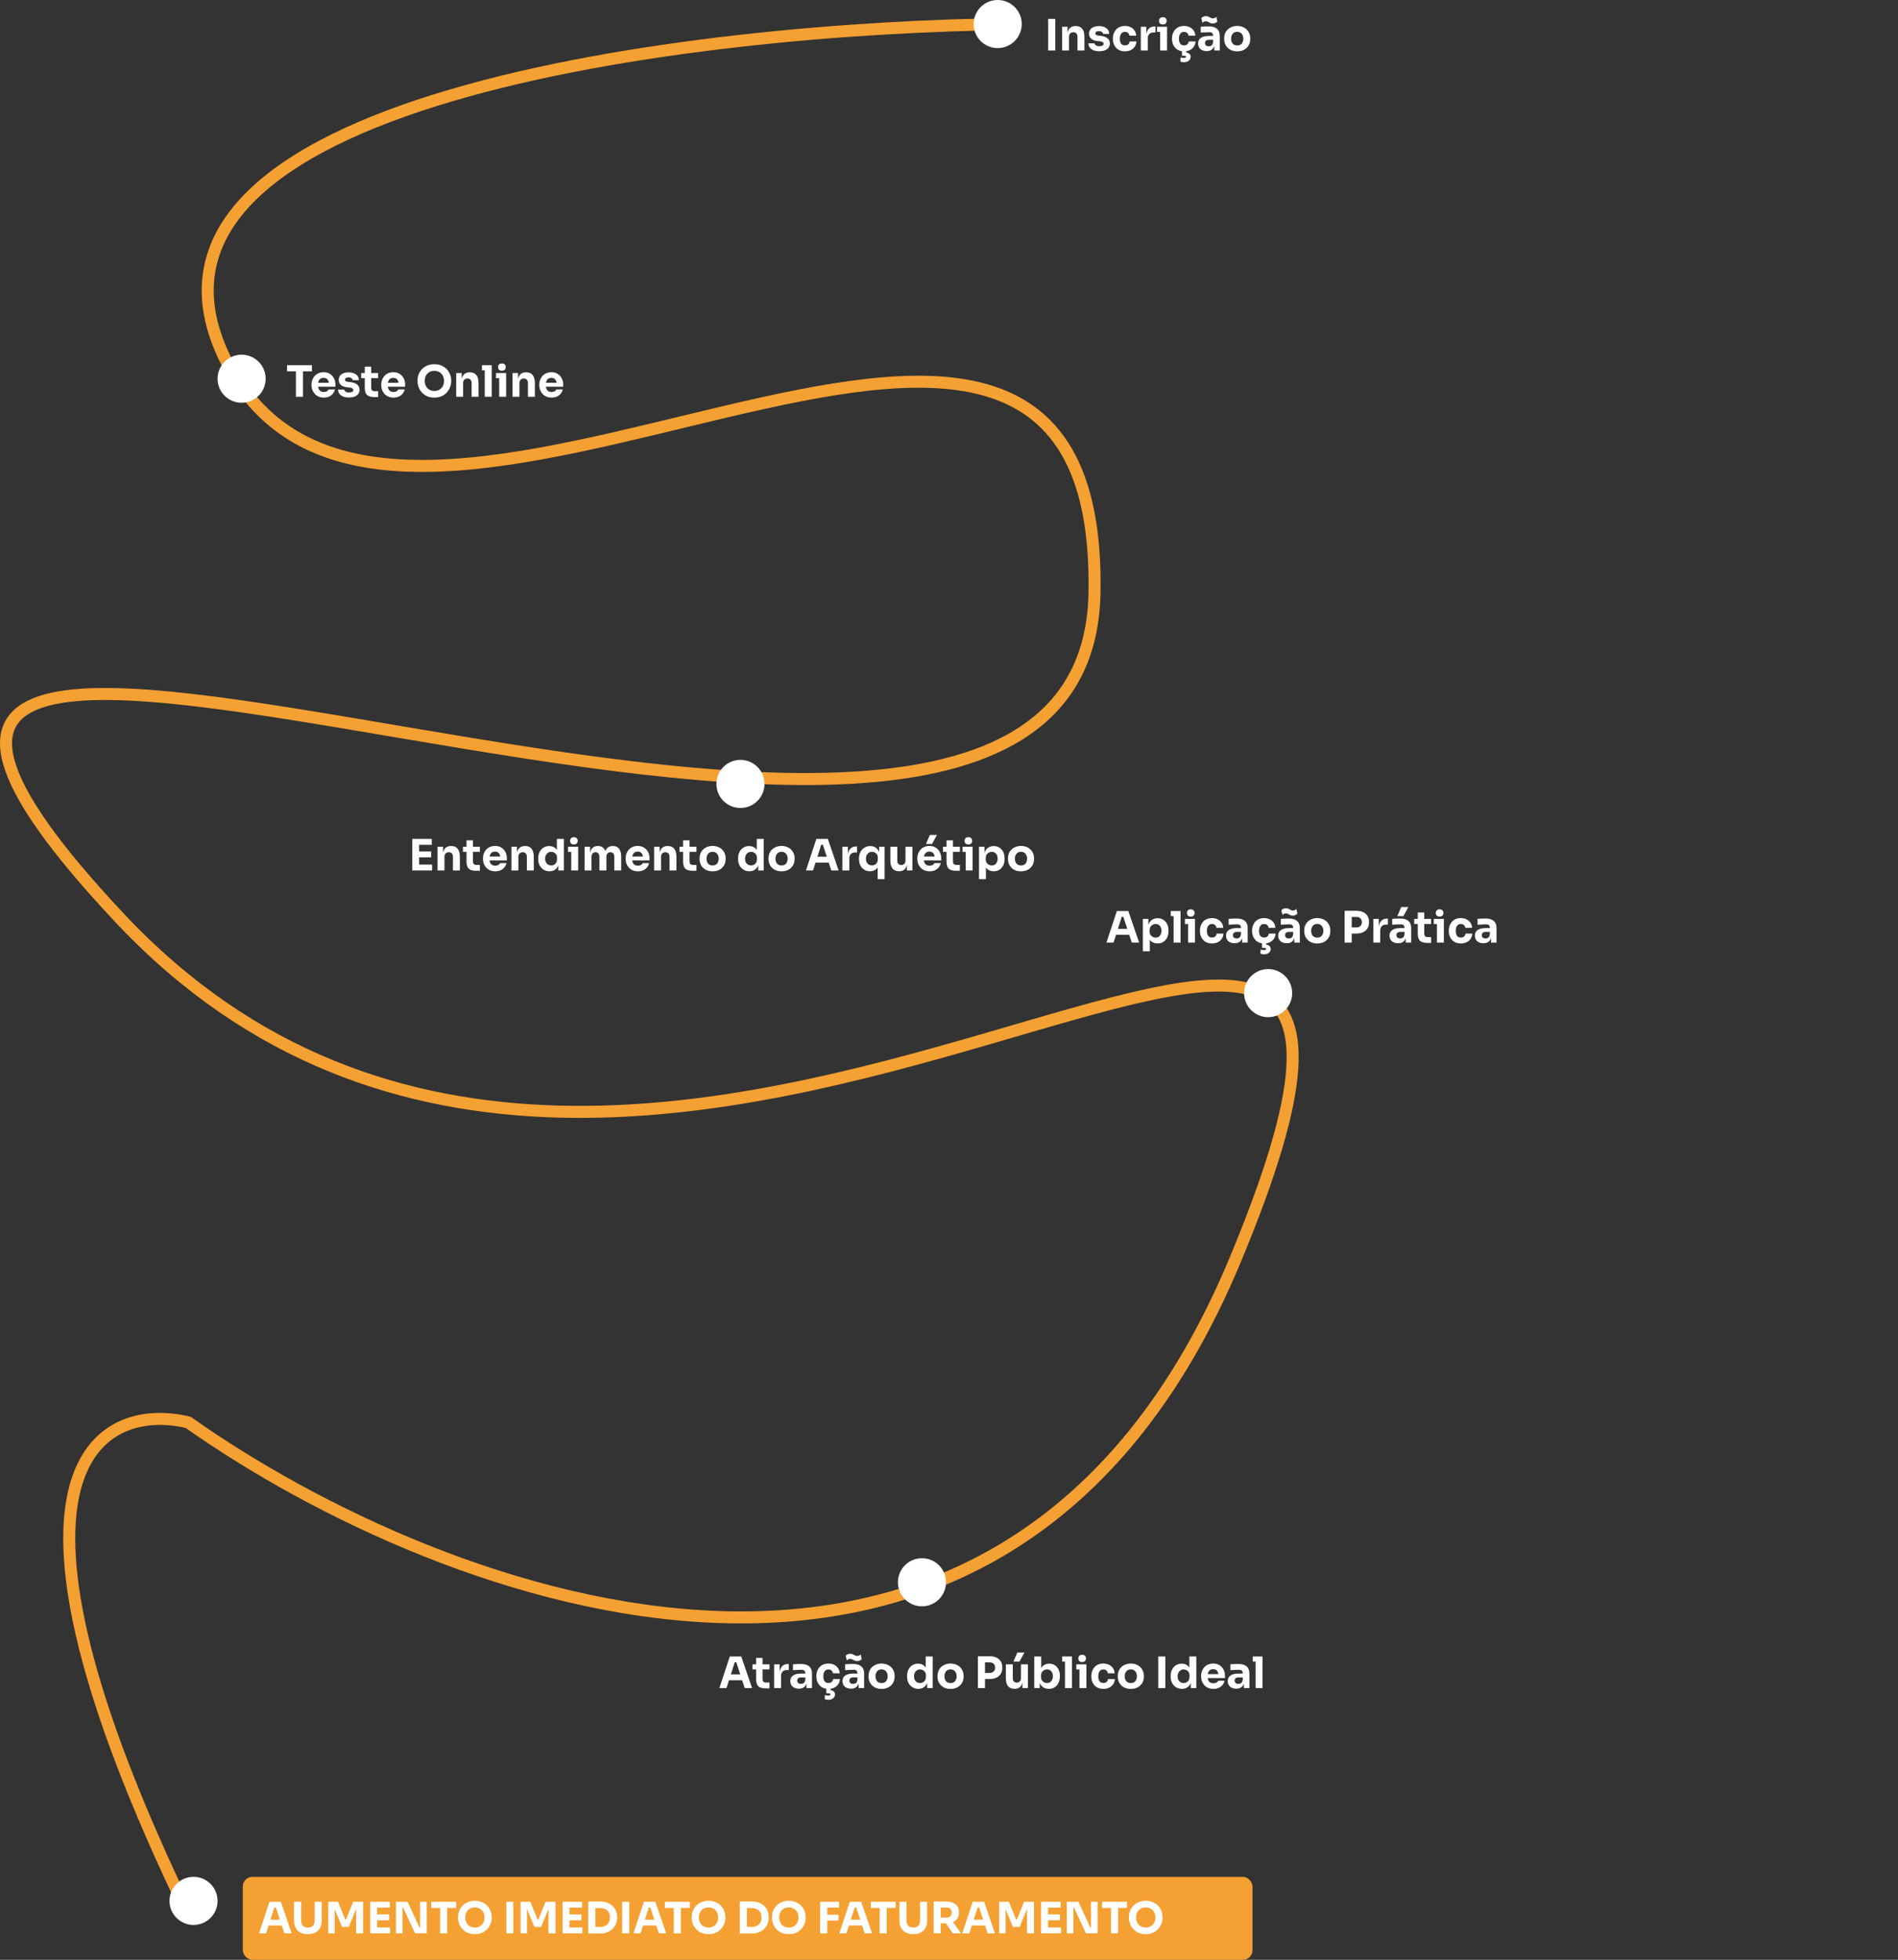 <svg xmlns="http://www.w3.org/2000/svg" width="1579" height="1630" viewBox="0 0 1579 1630" fill="none"><rect x="0" y="0" width="1579" height="1630" fill="#333333" stroke="none"/><path d="M872.024 42V15.72H877.928V42H872.024ZM883.581 42V22.272H888.153V30.732H887.829C887.829 28.716 888.081 27.036 888.585 25.692C889.113 24.348 889.905 23.34 890.961 22.668C892.017 21.996 893.301 21.66 894.813 21.66H895.065C897.369 21.66 899.121 22.416 900.321 23.928C901.545 25.416 902.157 27.684 902.157 30.732V42H896.397V30.408C896.397 29.352 896.085 28.488 895.461 27.816C894.837 27.144 893.997 26.808 892.941 26.808C891.861 26.808 890.985 27.156 890.313 27.852C889.665 28.524 889.341 29.412 889.341 30.516V42H883.581ZM914.554 42.612C911.746 42.612 909.55 42.036 907.966 40.884C906.382 39.732 905.542 38.112 905.446 36.024H910.558C910.654 36.648 911.026 37.212 911.674 37.716C912.346 38.196 913.342 38.436 914.662 38.436C915.67 38.436 916.498 38.268 917.146 37.932C917.818 37.572 918.154 37.068 918.154 36.42C918.154 35.844 917.902 35.388 917.398 35.052C916.894 34.692 915.994 34.44 914.698 34.296L913.15 34.152C910.774 33.912 908.986 33.252 907.786 32.172C906.61 31.092 906.022 29.712 906.022 28.032C906.022 26.64 906.37 25.476 907.066 24.54C907.762 23.604 908.722 22.896 909.946 22.416C911.194 21.936 912.61 21.696 914.194 21.696C916.738 21.696 918.79 22.26 920.35 23.388C921.91 24.492 922.726 26.1 922.798 28.212H917.686C917.59 27.564 917.254 27.024 916.678 26.592C916.102 26.136 915.25 25.908 914.122 25.908C913.234 25.908 912.526 26.076 911.998 26.412C911.47 26.748 911.206 27.204 911.206 27.78C911.206 28.332 911.434 28.752 911.89 29.04C912.346 29.328 913.09 29.532 914.122 29.652L915.67 29.796C918.094 30.06 919.978 30.732 921.322 31.812C922.666 32.892 923.338 34.344 923.338 36.168C923.338 37.488 922.978 38.64 922.258 39.624C921.538 40.584 920.518 41.328 919.198 41.856C917.878 42.36 916.33 42.612 914.554 42.612ZM935.925 42.684C934.221 42.684 932.733 42.408 931.461 41.856C930.213 41.28 929.169 40.512 928.329 39.552C927.489 38.592 926.865 37.512 926.457 36.312C926.049 35.088 925.845 33.828 925.845 32.532V31.848C925.845 30.504 926.061 29.22 926.493 27.996C926.925 26.748 927.561 25.644 928.401 24.684C929.241 23.724 930.285 22.968 931.533 22.416C932.805 21.864 934.257 21.588 935.889 21.588C937.665 21.588 939.237 21.936 940.605 22.632C941.973 23.304 943.065 24.252 943.881 25.476C944.697 26.7 945.153 28.104 945.249 29.688H939.597C939.501 28.8 939.141 28.056 938.517 27.456C937.917 26.832 937.041 26.52 935.889 26.52C934.929 26.52 934.125 26.76 933.477 27.24C932.853 27.72 932.385 28.38 932.073 29.22C931.761 30.06 931.605 31.056 931.605 32.208C931.605 33.264 931.749 34.224 932.037 35.088C932.325 35.928 932.781 36.588 933.405 37.068C934.053 37.524 934.893 37.752 935.925 37.752C936.693 37.752 937.341 37.62 937.869 37.356C938.421 37.068 938.853 36.684 939.165 36.204C939.501 35.7 939.705 35.124 939.777 34.476H945.393C945.321 36.108 944.865 37.548 944.025 38.796C943.185 40.02 942.069 40.98 940.677 41.676C939.285 42.348 937.701 42.684 935.925 42.684ZM949.077 42V22.272H953.649V30.732H953.541C953.541 27.948 954.129 25.8 955.305 24.288C956.505 22.776 958.233 22.02 960.489 22.02H961.245V26.988H959.805C958.221 26.988 956.997 27.42 956.133 28.284C955.269 29.124 954.837 30.348 954.837 31.956V42H949.077ZM965.166 42V22.272H970.926V42H965.166ZM962.538 26.52V22.272H970.926V26.52H962.538ZM967.398 20.328C966.318 20.328 965.514 20.052 964.986 19.5C964.482 18.924 964.23 18.204 964.23 17.34C964.23 16.452 964.482 15.732 964.986 15.18C965.514 14.604 966.318 14.316 967.398 14.316C968.478 14.316 969.27 14.604 969.774 15.18C970.302 15.732 970.566 16.452 970.566 17.34C970.566 18.204 970.302 18.924 969.774 19.5C969.27 20.052 968.478 20.328 967.398 20.328ZM985.109 42.684C983.405 42.684 981.917 42.408 980.645 41.856C979.397 41.28 978.353 40.512 977.513 39.552C976.673 38.592 976.049 37.512 975.641 36.312C975.233 35.088 975.029 33.828 975.029 32.532V31.848C975.029 30.504 975.245 29.22 975.677 27.996C976.109 26.748 976.745 25.644 977.585 24.684C978.425 23.724 979.469 22.968 980.717 22.416C981.989 21.864 983.441 21.588 985.073 21.588C986.849 21.588 988.421 21.936 989.789 22.632C991.157 23.304 992.249 24.252 993.065 25.476C993.881 26.7 994.337 28.104 994.433 29.688H988.781C988.685 28.8 988.325 28.056 987.701 27.456C987.101 26.832 986.225 26.52 985.073 26.52C984.113 26.52 983.309 26.76 982.661 27.24C982.037 27.72 981.569 28.38 981.257 29.22C980.945 30.06 980.789 31.056 980.789 32.208C980.789 33.264 980.933 34.224 981.221 35.088C981.509 35.928 981.965 36.588 982.589 37.068C983.237 37.524 984.077 37.752 985.109 37.752C985.877 37.752 986.525 37.62 987.053 37.356C987.605 37.068 988.037 36.684 988.349 36.204C988.685 35.7 988.889 35.124 988.961 34.476H994.577C994.505 36.108 994.049 37.548 993.209 38.796C992.369 40.02 991.253 40.98 989.861 41.676C988.469 42.348 986.885 42.684 985.109 42.684ZM984.929 51.72C984.377 51.72 983.837 51.672 983.309 51.576C982.781 51.48 982.361 51.384 982.049 51.288V47.76C982.385 47.88 982.781 47.976 983.237 48.048C983.717 48.144 984.209 48.192 984.713 48.192C985.385 48.192 985.889 48.096 986.225 47.904C986.561 47.736 986.729 47.496 986.729 47.184C986.729 46.92 986.609 46.716 986.369 46.572C986.153 46.428 985.769 46.356 985.217 46.356H983.309V41.532H986.801V45.096L984.785 43.548H985.253C986.909 43.548 988.193 43.86 989.105 44.484C990.041 45.132 990.509 46.068 990.509 47.292C990.509 48.54 990.029 49.584 989.069 50.424C988.133 51.288 986.753 51.72 984.929 51.72ZM1010.18 42V36.168H1009.2V29.832C1009.2 28.824 1008.96 28.068 1008.48 27.564C1008 27.06 1007.24 26.808 1006.18 26.808C1005.65 26.808 1004.96 26.82 1004.09 26.844C1003.23 26.868 1002.34 26.904 1001.43 26.952C1000.52 27 999.689 27.048 998.945 27.096V22.236C999.497 22.188 1000.14 22.14 1000.89 22.092C1001.63 22.044 1002.4 22.008 1003.19 21.984C1003.98 21.96 1004.73 21.948 1005.42 21.948C1007.44 21.948 1009.13 22.236 1010.5 22.812C1011.89 23.388 1012.95 24.264 1013.67 25.44C1014.39 26.592 1014.75 28.08 1014.75 29.904V42H1010.18ZM1003.88 42.504C1002.46 42.504 1001.21 42.252 1000.13 41.748C999.077 41.244 998.249 40.524 997.649 39.588C997.049 38.628 996.749 37.488 996.749 36.168C996.749 34.728 997.121 33.552 997.865 32.64C998.609 31.704 999.653 31.02 1001 30.588C1002.34 30.132 1003.89 29.904 1005.64 29.904H1009.85V33.108H1005.6C1004.6 33.108 1003.82 33.36 1003.26 33.864C1002.74 34.344 1002.47 35.004 1002.47 35.844C1002.47 36.636 1002.74 37.284 1003.26 37.788C1003.82 38.268 1004.6 38.508 1005.6 38.508C1006.25 38.508 1006.83 38.4 1007.33 38.184C1007.86 37.944 1008.29 37.548 1008.63 36.996C1008.96 36.444 1009.16 35.676 1009.2 34.692L1010.57 36.132C1010.45 37.5 1010.12 38.652 1009.56 39.588C1009.04 40.524 1008.29 41.244 1007.33 41.748C1006.4 42.252 1005.24 42.504 1003.88 42.504ZM1008.92 19.536C1008.2 19.536 1007.6 19.44 1007.12 19.248C1006.64 19.056 1006.19 18.84 1005.78 18.6C1005.4 18.36 1005 18.156 1004.6 17.988C1004.21 17.796 1003.74 17.7 1003.19 17.7C1002.57 17.7 1002 17.832 1001.5 18.096C1001.02 18.336 1000.61 18.636 1000.28 18.996L999.413 15.072C999.821 14.616 1000.32 14.232 1000.92 13.92C1001.55 13.608 1002.32 13.452 1003.23 13.452C1003.95 13.452 1004.55 13.548 1005.03 13.74C1005.51 13.908 1005.94 14.112 1006.32 14.352C1006.71 14.592 1007.1 14.808 1007.51 15C1007.92 15.192 1008.39 15.288 1008.92 15.288C1009.56 15.288 1010.13 15.168 1010.61 14.928C1011.11 14.664 1011.54 14.352 1011.9 13.992L1012.73 17.916C1012.32 18.348 1011.81 18.732 1011.18 19.068C1010.56 19.38 1009.8 19.536 1008.92 19.536ZM1029.25 42.684C1027.52 42.684 1025.98 42.42 1024.64 41.892C1023.3 41.34 1022.16 40.596 1021.22 39.66C1020.31 38.724 1019.61 37.656 1019.13 36.456C1018.65 35.232 1018.41 33.948 1018.41 32.604V31.776C1018.41 30.408 1018.65 29.112 1019.13 27.888C1019.64 26.64 1020.36 25.548 1021.29 24.612C1022.25 23.676 1023.4 22.944 1024.75 22.416C1026.09 21.864 1027.59 21.588 1029.25 21.588C1030.95 21.588 1032.46 21.864 1033.78 22.416C1035.13 22.944 1036.27 23.676 1037.2 24.612C1038.14 25.548 1038.86 26.64 1039.36 27.888C1039.87 29.112 1040.12 30.408 1040.12 31.776V32.604C1040.12 33.948 1039.88 35.232 1039.4 36.456C1038.92 37.656 1038.21 38.724 1037.28 39.66C1036.36 40.596 1035.24 41.34 1033.89 41.892C1032.55 42.42 1031 42.684 1029.25 42.684ZM1029.25 37.824C1030.38 37.824 1031.31 37.584 1032.06 37.104C1032.8 36.624 1033.36 35.952 1033.75 35.088C1034.16 34.224 1034.36 33.264 1034.36 32.208C1034.36 31.08 1034.16 30.096 1033.75 29.256C1033.34 28.392 1032.75 27.708 1031.98 27.204C1031.24 26.7 1030.33 26.448 1029.25 26.448C1028.19 26.448 1027.28 26.7 1026.51 27.204C1025.74 27.708 1025.16 28.392 1024.75 29.256C1024.36 30.096 1024.17 31.08 1024.17 32.208C1024.17 33.264 1024.36 34.224 1024.75 35.088C1025.13 35.952 1025.71 36.624 1026.48 37.104C1027.24 37.584 1028.17 37.824 1029.25 37.824Z" fill="white"></path><path d="M246.172 330V308.148H252.076V330H246.172ZM238.792 308.868V303.72H259.492V308.868H238.792ZM269.422 330.684C267.742 330.684 266.254 330.396 264.958 329.82C263.686 329.244 262.618 328.476 261.754 327.516C260.914 326.532 260.266 325.44 259.81 324.24C259.378 323.016 259.162 321.768 259.162 320.496V319.776C259.162 318.456 259.378 317.196 259.81 315.996C260.266 314.772 260.914 313.68 261.754 312.72C262.594 311.76 263.638 311.004 264.886 310.452C266.158 309.876 267.598 309.588 269.206 309.588C271.318 309.588 273.094 310.068 274.534 311.028C275.998 311.964 277.114 313.2 277.882 314.736C278.65 316.248 279.034 317.904 279.034 319.704V321.648H261.574V318.372H275.542L273.67 319.884C273.67 318.708 273.502 317.7 273.166 316.86C272.83 316.02 272.326 315.384 271.654 314.952C271.006 314.496 270.19 314.268 269.206 314.268C268.198 314.268 267.346 314.496 266.65 314.952C265.954 315.408 265.426 316.08 265.066 316.968C264.706 317.832 264.526 318.9 264.526 320.172C264.526 321.348 264.694 322.38 265.03 323.268C265.366 324.132 265.894 324.804 266.614 325.284C267.334 325.764 268.27 326.004 269.422 326.004C270.478 326.004 271.342 325.8 272.014 325.392C272.686 324.984 273.142 324.48 273.382 323.88H278.674C278.386 325.2 277.822 326.376 276.982 327.408C276.142 328.44 275.086 329.244 273.814 329.82C272.542 330.396 271.078 330.684 269.422 330.684ZM290.339 330.612C287.531 330.612 285.335 330.036 283.751 328.884C282.167 327.732 281.327 326.112 281.231 324.024H286.343C286.439 324.648 286.811 325.212 287.459 325.716C288.131 326.196 289.127 326.436 290.447 326.436C291.455 326.436 292.283 326.268 292.931 325.932C293.603 325.572 293.939 325.068 293.939 324.42C293.939 323.844 293.687 323.388 293.183 323.052C292.679 322.692 291.779 322.44 290.483 322.296L288.935 322.152C286.559 321.912 284.771 321.252 283.571 320.172C282.395 319.092 281.807 317.712 281.807 316.032C281.807 314.64 282.155 313.476 282.851 312.54C283.547 311.604 284.507 310.896 285.731 310.416C286.979 309.936 288.395 309.696 289.979 309.696C292.523 309.696 294.575 310.26 296.135 311.388C297.695 312.492 298.511 314.1 298.583 316.212H293.471C293.375 315.564 293.039 315.024 292.463 314.592C291.887 314.136 291.035 313.908 289.907 313.908C289.019 313.908 288.311 314.076 287.783 314.412C287.255 314.748 286.991 315.204 286.991 315.78C286.991 316.332 287.219 316.752 287.675 317.04C288.131 317.328 288.875 317.532 289.907 317.652L291.455 317.796C293.879 318.06 295.763 318.732 297.107 319.812C298.451 320.892 299.123 322.344 299.123 324.168C299.123 325.488 298.763 326.64 298.043 327.624C297.323 328.584 296.303 329.328 294.983 329.856C293.663 330.36 292.115 330.612 290.339 330.612ZM311.819 330.252C309.827 330.252 308.219 330.012 306.995 329.532C305.771 329.028 304.871 328.2 304.295 327.048C303.743 325.872 303.467 324.288 303.467 322.296V304.944H308.831V322.512C308.831 323.448 309.071 324.168 309.551 324.672C310.055 325.152 310.763 325.392 311.675 325.392H314.591V330.252H311.819ZM300.479 314.484V310.272H314.591V314.484H300.479ZM327.43 330.684C325.75 330.684 324.262 330.396 322.966 329.82C321.694 329.244 320.626 328.476 319.762 327.516C318.922 326.532 318.274 325.44 317.818 324.24C317.386 323.016 317.17 321.768 317.17 320.496V319.776C317.17 318.456 317.386 317.196 317.818 315.996C318.274 314.772 318.922 313.68 319.762 312.72C320.602 311.76 321.646 311.004 322.894 310.452C324.166 309.876 325.606 309.588 327.214 309.588C329.326 309.588 331.102 310.068 332.542 311.028C334.006 311.964 335.122 313.2 335.89 314.736C336.658 316.248 337.042 317.904 337.042 319.704V321.648H319.582V318.372H333.55L331.678 319.884C331.678 318.708 331.51 317.7 331.174 316.86C330.838 316.02 330.334 315.384 329.662 314.952C329.014 314.496 328.198 314.268 327.214 314.268C326.206 314.268 325.354 314.496 324.658 314.952C323.962 315.408 323.434 316.08 323.074 316.968C322.714 317.832 322.534 318.9 322.534 320.172C322.534 321.348 322.702 322.38 323.038 323.268C323.374 324.132 323.902 324.804 324.622 325.284C325.342 325.764 326.278 326.004 327.43 326.004C328.486 326.004 329.35 325.8 330.022 325.392C330.694 324.984 331.15 324.48 331.39 323.88H336.682C336.394 325.2 335.83 326.376 334.99 327.408C334.15 328.44 333.094 329.244 331.822 329.82C330.55 330.396 329.086 330.684 327.43 330.684ZM361.341 330.684C358.965 330.684 356.889 330.276 355.113 329.46C353.361 328.62 351.909 327.528 350.757 326.184C349.605 324.816 348.741 323.34 348.165 321.756C347.613 320.172 347.337 318.648 347.337 317.184V316.392C347.337 314.76 347.625 313.152 348.201 311.568C348.801 309.96 349.689 308.508 350.865 307.212C352.041 305.916 353.505 304.884 355.257 304.116C357.009 303.324 359.037 302.928 361.341 302.928C363.645 302.928 365.673 303.324 367.425 304.116C369.177 304.884 370.641 305.916 371.817 307.212C372.993 308.508 373.881 309.96 374.481 311.568C375.081 313.152 375.381 314.76 375.381 316.392V317.184C375.381 318.648 375.093 320.172 374.517 321.756C373.941 323.34 373.077 324.816 371.925 326.184C370.773 327.528 369.309 328.62 367.533 329.46C365.781 330.276 363.717 330.684 361.341 330.684ZM361.341 325.176C362.589 325.176 363.705 324.96 364.689 324.528C365.697 324.096 366.549 323.496 367.245 322.728C367.965 321.96 368.505 321.072 368.865 320.064C369.225 319.056 369.405 317.976 369.405 316.824C369.405 315.6 369.213 314.484 368.829 313.476C368.469 312.444 367.929 311.556 367.209 310.812C366.513 310.044 365.673 309.456 364.689 309.048C363.705 308.64 362.589 308.436 361.341 308.436C360.093 308.436 358.977 308.64 357.993 309.048C357.009 309.456 356.157 310.044 355.437 310.812C354.741 311.556 354.213 312.444 353.853 313.476C353.493 314.484 353.313 315.6 353.313 316.824C353.313 317.976 353.493 319.056 353.853 320.064C354.213 321.072 354.741 321.96 355.437 322.728C356.157 323.496 357.009 324.096 357.993 324.528C358.977 324.96 360.093 325.176 361.341 325.176ZM379.53 330V310.272H384.102V318.732H383.778C383.778 316.716 384.03 315.036 384.534 313.692C385.062 312.348 385.854 311.34 386.91 310.668C387.966 309.996 389.25 309.66 390.762 309.66H391.014C393.318 309.66 395.07 310.416 396.27 311.928C397.494 313.416 398.106 315.684 398.106 318.732V330H392.346V318.408C392.346 317.352 392.034 316.488 391.41 315.816C390.786 315.144 389.946 314.808 388.89 314.808C387.81 314.808 386.934 315.156 386.262 315.852C385.614 316.524 385.29 317.412 385.29 318.516V330H379.53ZM403.267 330V303.72H409.063V330H403.267ZM400.927 307.968V303.72H409.063V307.968H400.927ZM415.306 330V310.272H421.066V330H415.306ZM412.678 314.52V310.272H421.066V314.52H412.678ZM417.538 308.328C416.458 308.328 415.654 308.052 415.126 307.5C414.622 306.924 414.37 306.204 414.37 305.34C414.37 304.452 414.622 303.732 415.126 303.18C415.654 302.604 416.458 302.316 417.538 302.316C418.618 302.316 419.41 302.604 419.914 303.18C420.442 303.732 420.706 304.452 420.706 305.34C420.706 306.204 420.442 306.924 419.914 307.5C419.41 308.052 418.618 308.328 417.538 308.328ZM426.394 330V310.272H430.966V318.732H430.642C430.642 316.716 430.894 315.036 431.398 313.692C431.926 312.348 432.718 311.34 433.774 310.668C434.83 309.996 436.114 309.66 437.626 309.66H437.878C440.182 309.66 441.934 310.416 443.134 311.928C444.358 313.416 444.97 315.684 444.97 318.732V330H439.21V318.408C439.21 317.352 438.898 316.488 438.274 315.816C437.65 315.144 436.81 314.808 435.754 314.808C434.674 314.808 433.798 315.156 433.126 315.852C432.478 316.524 432.154 317.412 432.154 318.516V330H426.394ZM458.914 330.684C457.234 330.684 455.746 330.396 454.45 329.82C453.178 329.244 452.11 328.476 451.246 327.516C450.406 326.532 449.758 325.44 449.302 324.24C448.87 323.016 448.654 321.768 448.654 320.496V319.776C448.654 318.456 448.87 317.196 449.302 315.996C449.758 314.772 450.406 313.68 451.246 312.72C452.086 311.76 453.13 311.004 454.378 310.452C455.65 309.876 457.09 309.588 458.698 309.588C460.81 309.588 462.586 310.068 464.026 311.028C465.49 311.964 466.606 313.2 467.374 314.736C468.142 316.248 468.526 317.904 468.526 319.704V321.648H451.066V318.372H465.034L463.162 319.884C463.162 318.708 462.994 317.7 462.658 316.86C462.322 316.02 461.818 315.384 461.146 314.952C460.498 314.496 459.682 314.268 458.698 314.268C457.69 314.268 456.838 314.496 456.142 314.952C455.446 315.408 454.918 316.08 454.558 316.968C454.198 317.832 454.018 318.9 454.018 320.172C454.018 321.348 454.186 322.38 454.522 323.268C454.858 324.132 455.386 324.804 456.106 325.284C456.826 325.764 457.762 326.004 458.914 326.004C459.97 326.004 460.834 325.8 461.506 325.392C462.178 324.984 462.634 324.48 462.874 323.88H468.166C467.878 325.2 467.314 326.376 466.474 327.408C465.634 328.44 464.578 329.244 463.306 329.82C462.034 330.396 460.57 330.684 458.914 330.684Z" fill="white"></path><path d="M342.952 724V697.72H348.712V724H342.952ZM347.992 724V719.104H359.476V724H347.992ZM347.992 713.092V708.196H358.648V713.092H347.992ZM347.992 702.616V697.72H359.224V702.616H347.992ZM364.003 724V704.272H368.575V712.732H368.251C368.251 710.716 368.503 709.036 369.007 707.692C369.535 706.348 370.327 705.34 371.383 704.668C372.439 703.996 373.723 703.66 375.235 703.66H375.487C377.791 703.66 379.543 704.416 380.743 705.928C381.967 707.416 382.579 709.684 382.579 712.732V724H376.819V712.408C376.819 711.352 376.507 710.488 375.883 709.816C375.259 709.144 374.419 708.808 373.363 708.808C372.283 708.808 371.407 709.156 370.735 709.852C370.087 710.524 369.763 711.412 369.763 712.516V724H364.003ZM396.451 724.252C394.459 724.252 392.851 724.012 391.627 723.532C390.403 723.028 389.503 722.2 388.927 721.048C388.375 719.872 388.099 718.288 388.099 716.296V698.944H393.463V716.512C393.463 717.448 393.703 718.168 394.183 718.672C394.687 719.152 395.395 719.392 396.307 719.392H399.223V724.252H396.451ZM385.111 708.484V704.272H399.223V708.484H385.111ZM412.062 724.684C410.382 724.684 408.894 724.396 407.598 723.82C406.326 723.244 405.258 722.476 404.394 721.516C403.554 720.532 402.906 719.44 402.45 718.24C402.018 717.016 401.802 715.768 401.802 714.496V713.776C401.802 712.456 402.018 711.196 402.45 709.996C402.906 708.772 403.554 707.68 404.394 706.72C405.234 705.76 406.278 705.004 407.526 704.452C408.798 703.876 410.238 703.588 411.846 703.588C413.958 703.588 415.734 704.068 417.174 705.028C418.638 705.964 419.754 707.2 420.522 708.736C421.29 710.248 421.674 711.904 421.674 713.704V715.648H404.214V712.372H418.182L416.31 713.884C416.31 712.708 416.142 711.7 415.806 710.86C415.47 710.02 414.966 709.384 414.294 708.952C413.646 708.496 412.83 708.268 411.846 708.268C410.838 708.268 409.986 708.496 409.29 708.952C408.594 709.408 408.066 710.08 407.706 710.968C407.346 711.832 407.166 712.9 407.166 714.172C407.166 715.348 407.334 716.38 407.67 717.268C408.006 718.132 408.534 718.804 409.254 719.284C409.974 719.764 410.91 720.004 412.062 720.004C413.118 720.004 413.982 719.8 414.654 719.392C415.326 718.984 415.782 718.48 416.022 717.88H421.314C421.026 719.2 420.462 720.376 419.622 721.408C418.782 722.44 417.726 723.244 416.454 723.82C415.182 724.396 413.718 724.684 412.062 724.684ZM425.491 724V704.272H430.063V712.732H429.739C429.739 710.716 429.991 709.036 430.495 707.692C431.023 706.348 431.815 705.34 432.871 704.668C433.927 703.996 435.211 703.66 436.723 703.66H436.975C439.279 703.66 441.031 704.416 442.231 705.928C443.455 707.416 444.067 709.684 444.067 712.732V724H438.307V712.408C438.307 711.352 437.995 710.488 437.371 709.816C436.747 709.144 435.907 708.808 434.851 708.808C433.771 708.808 432.895 709.156 432.223 709.852C431.575 710.524 431.251 711.412 431.251 712.516V724H425.491ZM457.112 724.648C455.72 724.648 454.448 724.396 453.296 723.892C452.168 723.388 451.184 722.692 450.344 721.804C449.504 720.892 448.856 719.824 448.4 718.6C447.968 717.376 447.752 716.056 447.752 714.64V713.812C447.752 712.396 447.956 711.076 448.364 709.852C448.796 708.628 449.408 707.56 450.2 706.648C451.016 705.712 451.988 704.992 453.116 704.488C454.244 703.96 455.504 703.696 456.896 703.696C458.48 703.696 459.848 704.044 461 704.74C462.152 705.412 463.052 706.42 463.7 707.764C464.348 709.084 464.708 710.716 464.78 712.66L463.268 711.256V697.72H469.064V724H464.492V715.828H465.284C465.212 717.7 464.816 719.296 464.096 720.616C463.4 721.936 462.452 722.944 461.252 723.64C460.052 724.312 458.672 724.648 457.112 724.648ZM458.552 719.824C459.44 719.824 460.244 719.632 460.964 719.248C461.708 718.84 462.296 718.252 462.728 717.484C463.184 716.716 463.412 715.792 463.412 714.712V713.38C463.412 712.324 463.184 711.436 462.728 710.716C462.272 709.996 461.672 709.444 460.928 709.06C460.184 708.676 459.38 708.484 458.516 708.484C457.556 708.484 456.692 708.736 455.924 709.24C455.18 709.72 454.592 710.392 454.16 711.256C453.728 712.096 453.512 713.08 453.512 714.208C453.512 715.36 453.728 716.356 454.16 717.196C454.592 718.036 455.192 718.684 455.96 719.14C456.728 719.596 457.592 719.824 458.552 719.824ZM475.224 724V704.272H480.984V724H475.224ZM472.596 708.52V704.272H480.984V708.52H472.596ZM477.456 702.328C476.376 702.328 475.572 702.052 475.044 701.5C474.54 700.924 474.288 700.204 474.288 699.34C474.288 698.452 474.54 697.732 475.044 697.18C475.572 696.604 476.376 696.316 477.456 696.316C478.536 696.316 479.328 696.604 479.832 697.18C480.36 697.732 480.624 698.452 480.624 699.34C480.624 700.204 480.36 700.924 479.832 701.5C479.328 702.052 478.536 702.328 477.456 702.328ZM486.312 724V704.272H490.884V712.768H490.56C490.56 710.752 490.812 709.072 491.316 707.728C491.82 706.384 492.576 705.376 493.584 704.704C494.592 704.008 495.828 703.66 497.292 703.66H497.544C499.032 703.66 500.268 704.008 501.252 704.704C502.26 705.376 503.016 706.384 503.52 707.728C504.048 709.072 504.312 710.752 504.312 712.768H502.908C502.908 710.752 503.16 709.072 503.664 707.728C504.192 706.384 504.96 705.376 505.968 704.704C506.976 704.008 508.212 703.66 509.676 703.66H509.928C511.416 703.66 512.664 704.008 513.672 704.704C514.704 705.376 515.484 706.384 516.012 707.728C516.54 709.072 516.804 710.752 516.804 712.768V724H511.044V712.444C511.044 711.364 510.756 710.488 510.18 709.816C509.628 709.144 508.836 708.808 507.804 708.808C506.772 708.808 505.956 709.156 505.356 709.852C504.756 710.524 504.456 711.424 504.456 712.552V724H498.66V712.444C498.66 711.364 498.372 710.488 497.796 709.816C497.244 709.144 496.464 708.808 495.456 708.808C494.4 708.808 493.572 709.156 492.972 709.852C492.372 710.524 492.072 711.424 492.072 712.552V724H486.312ZM530.75 724.684C529.07 724.684 527.582 724.396 526.286 723.82C525.014 723.244 523.946 722.476 523.082 721.516C522.242 720.532 521.594 719.44 521.138 718.24C520.706 717.016 520.49 715.768 520.49 714.496V713.776C520.49 712.456 520.706 711.196 521.138 709.996C521.594 708.772 522.242 707.68 523.082 706.72C523.922 705.76 524.966 705.004 526.214 704.452C527.486 703.876 528.926 703.588 530.534 703.588C532.646 703.588 534.422 704.068 535.862 705.028C537.326 705.964 538.442 707.2 539.21 708.736C539.978 710.248 540.362 711.904 540.362 713.704V715.648H522.902V712.372H536.87L534.998 713.884C534.998 712.708 534.83 711.7 534.494 710.86C534.158 710.02 533.654 709.384 532.982 708.952C532.334 708.496 531.518 708.268 530.534 708.268C529.526 708.268 528.674 708.496 527.978 708.952C527.282 709.408 526.754 710.08 526.394 710.968C526.034 711.832 525.854 712.9 525.854 714.172C525.854 715.348 526.022 716.38 526.358 717.268C526.694 718.132 527.222 718.804 527.942 719.284C528.662 719.764 529.598 720.004 530.75 720.004C531.806 720.004 532.67 719.8 533.342 719.392C534.014 718.984 534.47 718.48 534.71 717.88H540.002C539.714 719.2 539.15 720.376 538.31 721.408C537.47 722.44 536.414 723.244 535.142 723.82C533.87 724.396 532.406 724.684 530.75 724.684ZM544.179 724V704.272H548.751V712.732H548.427C548.427 710.716 548.679 709.036 549.183 707.692C549.711 706.348 550.503 705.34 551.559 704.668C552.615 703.996 553.899 703.66 555.411 703.66H555.663C557.967 703.66 559.719 704.416 560.919 705.928C562.143 707.416 562.755 709.684 562.755 712.732V724H556.995V712.408C556.995 711.352 556.683 710.488 556.059 709.816C555.435 709.144 554.595 708.808 553.539 708.808C552.459 708.808 551.583 709.156 550.911 709.852C550.263 710.524 549.939 711.412 549.939 712.516V724H544.179ZM576.627 724.252C574.635 724.252 573.027 724.012 571.803 723.532C570.579 723.028 569.679 722.2 569.103 721.048C568.551 719.872 568.275 718.288 568.275 716.296V698.944H573.639V716.512C573.639 717.448 573.879 718.168 574.359 718.672C574.863 719.152 575.571 719.392 576.483 719.392H579.399V724.252H576.627ZM565.287 708.484V704.272H579.399V708.484H565.287ZM592.814 724.684C591.086 724.684 589.55 724.42 588.206 723.892C586.862 723.34 585.722 722.596 584.786 721.66C583.874 720.724 583.178 719.656 582.698 718.456C582.218 717.232 581.978 715.948 581.978 714.604V713.776C581.978 712.408 582.218 711.112 582.698 709.888C583.202 708.64 583.922 707.548 584.858 706.612C585.818 705.676 586.97 704.944 588.314 704.416C589.658 703.864 591.158 703.588 592.814 703.588C594.518 703.588 596.03 703.864 597.35 704.416C598.694 704.944 599.834 705.676 600.77 706.612C601.706 707.548 602.426 708.64 602.93 709.888C603.434 711.112 603.686 712.408 603.686 713.776V714.604C603.686 715.948 603.446 717.232 602.966 718.456C602.486 719.656 601.778 720.724 600.842 721.66C599.93 722.596 598.802 723.34 597.458 723.892C596.114 724.42 594.566 724.684 592.814 724.684ZM592.814 719.824C593.942 719.824 594.878 719.584 595.622 719.104C596.366 718.624 596.93 717.952 597.314 717.088C597.722 716.224 597.926 715.264 597.926 714.208C597.926 713.08 597.722 712.096 597.314 711.256C596.906 710.392 596.318 709.708 595.55 709.204C594.806 708.7 593.894 708.448 592.814 708.448C591.758 708.448 590.846 708.7 590.078 709.204C589.31 709.708 588.722 710.392 588.314 711.256C587.93 712.096 587.738 713.08 587.738 714.208C587.738 715.264 587.93 716.224 588.314 717.088C588.698 717.952 589.274 718.624 590.042 719.104C590.81 719.584 591.734 719.824 592.814 719.824ZM623.401 724.648C622.009 724.648 620.737 724.396 619.585 723.892C618.457 723.388 617.473 722.692 616.633 721.804C615.793 720.892 615.145 719.824 614.689 718.6C614.257 717.376 614.041 716.056 614.041 714.64V713.812C614.041 712.396 614.245 711.076 614.653 709.852C615.085 708.628 615.697 707.56 616.489 706.648C617.305 705.712 618.277 704.992 619.405 704.488C620.533 703.96 621.793 703.696 623.185 703.696C624.769 703.696 626.137 704.044 627.289 704.74C628.441 705.412 629.341 706.42 629.989 707.764C630.637 709.084 630.997 710.716 631.069 712.66L629.557 711.256V697.72H635.353V724H630.781V715.828H631.573C631.501 717.7 631.105 719.296 630.385 720.616C629.689 721.936 628.741 722.944 627.541 723.64C626.341 724.312 624.961 724.648 623.401 724.648ZM624.841 719.824C625.729 719.824 626.533 719.632 627.253 719.248C627.997 718.84 628.585 718.252 629.017 717.484C629.473 716.716 629.701 715.792 629.701 714.712V713.38C629.701 712.324 629.473 711.436 629.017 710.716C628.561 709.996 627.961 709.444 627.217 709.06C626.473 708.676 625.669 708.484 624.805 708.484C623.845 708.484 622.981 708.736 622.213 709.24C621.469 709.72 620.881 710.392 620.449 711.256C620.017 712.096 619.801 713.08 619.801 714.208C619.801 715.36 620.017 716.356 620.449 717.196C620.881 718.036 621.481 718.684 622.249 719.14C623.017 719.596 623.881 719.824 624.841 719.824ZM650.189 724.684C648.461 724.684 646.925 724.42 645.581 723.892C644.237 723.34 643.097 722.596 642.161 721.66C641.249 720.724 640.553 719.656 640.073 718.456C639.593 717.232 639.353 715.948 639.353 714.604V713.776C639.353 712.408 639.593 711.112 640.073 709.888C640.577 708.64 641.297 707.548 642.233 706.612C643.193 705.676 644.345 704.944 645.689 704.416C647.033 703.864 648.533 703.588 650.189 703.588C651.893 703.588 653.405 703.864 654.725 704.416C656.069 704.944 657.209 705.676 658.145 706.612C659.081 707.548 659.801 708.64 660.305 709.888C660.809 711.112 661.061 712.408 661.061 713.776V714.604C661.061 715.948 660.821 717.232 660.341 718.456C659.861 719.656 659.153 720.724 658.217 721.66C657.305 722.596 656.177 723.34 654.833 723.892C653.489 724.42 651.941 724.684 650.189 724.684ZM650.189 719.824C651.317 719.824 652.253 719.584 652.997 719.104C653.741 718.624 654.305 717.952 654.689 717.088C655.097 716.224 655.301 715.264 655.301 714.208C655.301 713.08 655.097 712.096 654.689 711.256C654.281 710.392 653.693 709.708 652.925 709.204C652.181 708.7 651.269 708.448 650.189 708.448C649.133 708.448 648.221 708.7 647.453 709.204C646.685 709.708 646.097 710.392 645.689 711.256C645.305 712.096 645.113 713.08 645.113 714.208C645.113 715.264 645.305 716.224 645.689 717.088C646.073 717.952 646.649 718.624 647.417 719.104C648.185 719.584 649.109 719.824 650.189 719.824ZM670.48 724L679.156 697.72H688.696L697.696 724H691.576L684.304 701.788L686.176 702.544H681.532L683.476 701.788L676.384 724H670.48ZM677.068 717.484L678.868 712.588H689.164L691 717.484H677.068ZM700.8 724V704.272H705.372V712.732H705.264C705.264 709.948 705.852 707.8 707.028 706.288C708.228 704.776 709.956 704.02 712.212 704.02H712.968V708.988H711.528C709.944 708.988 708.72 709.42 707.856 710.284C706.992 711.124 706.56 712.348 706.56 713.956V724H700.8ZM730.139 731.2V718.168L731.687 716.08C731.639 717.856 731.279 719.392 730.607 720.688C729.959 721.96 729.047 722.944 727.871 723.64C726.695 724.312 725.315 724.648 723.731 724.648C722.363 724.648 721.115 724.396 719.987 723.892C718.859 723.364 717.887 722.656 717.071 721.768C716.279 720.856 715.667 719.788 715.235 718.564C714.827 717.34 714.623 716.02 714.623 714.604V713.776C714.623 712.36 714.839 711.04 715.271 709.816C715.727 708.592 716.363 707.524 717.179 706.612C718.019 705.7 719.003 704.992 720.131 704.488C721.283 703.96 722.555 703.696 723.947 703.696C725.579 703.696 726.983 704.056 728.159 704.776C729.359 705.472 730.295 706.492 730.967 707.836C731.639 709.156 731.999 710.776 732.047 712.696H731.363V704.272H735.935V731.2H730.139ZM725.423 719.788C726.311 719.788 727.115 719.596 727.835 719.212C728.579 718.804 729.167 718.216 729.599 717.448C730.055 716.68 730.283 715.756 730.283 714.676V713.344C730.283 712.288 730.055 711.4 729.599 710.68C729.143 709.96 728.543 709.408 727.799 709.024C727.055 708.64 726.263 708.448 725.423 708.448C724.439 708.448 723.563 708.7 722.795 709.204C722.051 709.684 721.463 710.356 721.031 711.22C720.599 712.06 720.383 713.056 720.383 714.208C720.383 715.336 720.599 716.32 721.031 717.16C721.463 718 722.051 718.648 722.795 719.104C723.563 719.56 724.439 719.788 725.423 719.788ZM747.819 724.612C745.539 724.612 743.787 723.88 742.563 722.416C741.339 720.928 740.727 718.696 740.727 715.72V704.272H746.487V716.008C746.487 717.064 746.787 717.904 747.387 718.528C747.987 719.152 748.791 719.464 749.799 719.464C750.831 719.464 751.671 719.14 752.319 718.492C752.967 717.844 753.291 716.968 753.291 715.864V704.272H759.051V724H754.479V715.684H754.875C754.875 717.676 754.611 719.344 754.083 720.688C753.579 722.008 752.823 722.992 751.815 723.64C750.807 724.288 749.559 724.612 748.071 724.612H747.819ZM773.398 724.684C771.718 724.684 770.23 724.396 768.934 723.82C767.662 723.244 766.594 722.476 765.73 721.516C764.89 720.532 764.242 719.44 763.786 718.24C763.354 717.016 763.138 715.768 763.138 714.496V713.776C763.138 712.456 763.354 711.196 763.786 709.996C764.242 708.772 764.89 707.68 765.73 706.72C766.57 705.76 767.614 705.004 768.862 704.452C770.134 703.876 771.574 703.588 773.182 703.588C775.294 703.588 777.07 704.068 778.51 705.028C779.974 705.964 781.09 707.2 781.858 708.736C782.626 710.248 783.01 711.904 783.01 713.704V715.648H765.55V712.372H779.518L777.646 713.884C777.646 712.708 777.478 711.7 777.142 710.86C776.806 710.02 776.302 709.384 775.63 708.952C774.982 708.496 774.166 708.268 773.182 708.268C772.174 708.268 771.322 708.496 770.626 708.952C769.93 709.408 769.402 710.08 769.042 710.968C768.682 711.832 768.502 712.9 768.502 714.172C768.502 715.348 768.67 716.38 769.006 717.268C769.342 718.132 769.87 718.804 770.59 719.284C771.31 719.764 772.246 720.004 773.398 720.004C774.454 720.004 775.318 719.8 775.99 719.392C776.662 718.984 777.118 718.48 777.358 717.88H782.65C782.362 719.2 781.798 720.376 780.958 721.408C780.118 722.44 779.062 723.244 777.79 723.82C776.518 724.396 775.054 724.684 773.398 724.684ZM770.338 701.968L773.578 694.444H779.482L775.378 701.968H770.338ZM795.791 724.252C793.799 724.252 792.191 724.012 790.967 723.532C789.743 723.028 788.843 722.2 788.267 721.048C787.715 719.872 787.439 718.288 787.439 716.296V698.944H792.803V716.512C792.803 717.448 793.043 718.168 793.523 718.672C794.027 719.152 794.735 719.392 795.647 719.392H798.563V724.252H795.791ZM784.451 708.484V704.272H798.563V708.484H784.451ZM803.373 724V704.272H809.133V724H803.373ZM800.745 708.52V704.272H809.133V708.52H800.745ZM805.605 702.328C804.525 702.328 803.721 702.052 803.193 701.5C802.689 700.924 802.437 700.204 802.437 699.34C802.437 698.452 802.689 697.732 803.193 697.18C803.721 696.604 804.525 696.316 805.605 696.316C806.685 696.316 807.477 696.604 807.981 697.18C808.509 697.732 808.773 698.452 808.773 699.34C808.773 700.204 808.509 700.924 807.981 701.5C807.477 702.052 806.685 702.328 805.605 702.328ZM814.46 731.2V704.272H819.032V712.804L818.42 712.768C818.516 710.8 818.924 709.144 819.644 707.8C820.364 706.432 821.336 705.412 822.56 704.74C823.784 704.044 825.164 703.696 826.7 703.696C828.068 703.696 829.304 703.948 830.408 704.452C831.536 704.956 832.496 705.664 833.288 706.576C834.104 707.464 834.716 708.52 835.124 709.744C835.556 710.944 835.772 712.264 835.772 713.704V714.532C835.772 715.948 835.568 717.28 835.16 718.528C834.752 719.752 834.152 720.82 833.36 721.732C832.592 722.644 831.644 723.364 830.516 723.892C829.412 724.396 828.14 724.648 826.7 724.648C825.212 724.648 823.868 724.348 822.668 723.748C821.492 723.124 820.544 722.188 819.824 720.94C819.104 719.668 818.708 718.06 818.636 716.116L820.22 718.276V731.2H814.46ZM825.08 719.824C826.064 719.824 826.916 719.584 827.636 719.104C828.38 718.624 828.956 717.952 829.364 717.088C829.772 716.224 829.976 715.228 829.976 714.1C829.976 712.972 829.772 711.988 829.364 711.148C828.956 710.308 828.392 709.66 827.672 709.204C826.952 708.724 826.088 708.484 825.08 708.484C824.216 708.484 823.4 708.688 822.632 709.096C821.864 709.504 821.24 710.092 820.76 710.86C820.304 711.604 820.076 712.516 820.076 713.596V714.928C820.076 715.96 820.316 716.848 820.796 717.592C821.3 718.312 821.936 718.864 822.704 719.248C823.472 719.632 824.264 719.824 825.08 719.824ZM849.385 724.684C847.657 724.684 846.121 724.42 844.777 723.892C843.433 723.34 842.293 722.596 841.357 721.66C840.445 720.724 839.749 719.656 839.269 718.456C838.789 717.232 838.549 715.948 838.549 714.604V713.776C838.549 712.408 838.789 711.112 839.269 709.888C839.773 708.64 840.493 707.548 841.429 706.612C842.389 705.676 843.541 704.944 844.885 704.416C846.229 703.864 847.729 703.588 849.385 703.588C851.089 703.588 852.601 703.864 853.921 704.416C855.265 704.944 856.405 705.676 857.341 706.612C858.277 707.548 858.997 708.64 859.501 709.888C860.005 711.112 860.257 712.408 860.257 713.776V714.604C860.257 715.948 860.017 717.232 859.537 718.456C859.057 719.656 858.349 720.724 857.413 721.66C856.501 722.596 855.373 723.34 854.029 723.892C852.685 724.42 851.137 724.684 849.385 724.684ZM849.385 719.824C850.513 719.824 851.449 719.584 852.193 719.104C852.937 718.624 853.501 717.952 853.885 717.088C854.293 716.224 854.497 715.264 854.497 714.208C854.497 713.08 854.293 712.096 853.885 711.256C853.477 710.392 852.889 709.708 852.121 709.204C851.377 708.7 850.465 708.448 849.385 708.448C848.329 708.448 847.417 708.7 846.649 709.204C845.881 709.708 845.293 710.392 844.885 711.256C844.501 712.096 844.309 713.08 844.309 714.208C844.309 715.264 844.501 716.224 844.885 717.088C845.269 717.952 845.845 718.624 846.613 719.104C847.381 719.584 848.305 719.824 849.385 719.824Z" fill="white"></path><path d="M843.043 20C578.71 22.5 77.743 82.2 188.543 301C327.043 574.5 918.043 73.5 910.543 493C903.043 912.5 -341.457 294 99.543 763.5C540.543 1233 1269.04 468.5 1027.54 1048C834.343 1511.6 366.376 1331.17 156.543 1183C81.876 1165.17 -22.657 1222 156.543 1592" stroke="#F5A032" stroke-width="10"></path><circle cx="830" cy="20" r="20" fill="white"></circle><circle cx="201" cy="315" r="20" fill="white"></circle><circle cx="616" cy="652" r="20" fill="white"></circle><path d="M920.468 784L929.144 757.72H938.684L947.684 784H941.564L934.292 761.788L936.164 762.544H931.52L933.464 761.788L926.372 784H920.468ZM927.056 777.484L928.856 772.588H939.152L940.988 777.484H927.056ZM950.788 791.2V764.272H955.36V772.804L954.748 772.768C954.844 770.8 955.252 769.144 955.972 767.8C956.692 766.432 957.664 765.412 958.888 764.74C960.112 764.044 961.492 763.696 963.028 763.696C964.396 763.696 965.632 763.948 966.736 764.452C967.864 764.956 968.824 765.664 969.616 766.576C970.432 767.464 971.044 768.52 971.452 769.744C971.884 770.944 972.1 772.264 972.1 773.704V774.532C972.1 775.948 971.896 777.28 971.488 778.528C971.08 779.752 970.48 780.82 969.688 781.732C968.92 782.644 967.972 783.364 966.844 783.892C965.74 784.396 964.468 784.648 963.028 784.648C961.54 784.648 960.196 784.348 958.996 783.748C957.82 783.124 956.872 782.188 956.152 780.94C955.432 779.668 955.036 778.06 954.964 776.116L956.548 778.276V791.2H950.788ZM961.408 779.824C962.392 779.824 963.244 779.584 963.964 779.104C964.708 778.624 965.284 777.952 965.692 777.088C966.1 776.224 966.304 775.228 966.304 774.1C966.304 772.972 966.1 771.988 965.692 771.148C965.284 770.308 964.72 769.66 964 769.204C963.28 768.724 962.416 768.484 961.408 768.484C960.544 768.484 959.728 768.688 958.96 769.096C958.192 769.504 957.568 770.092 957.088 770.86C956.632 771.604 956.404 772.516 956.404 773.596V774.928C956.404 775.96 956.644 776.848 957.124 777.592C957.628 778.312 958.264 778.864 959.032 779.248C959.8 779.632 960.592 779.824 961.408 779.824ZM976.353 784V757.72H982.149V784H976.353ZM974.013 761.968V757.72H982.149V761.968H974.013ZM988.392 784V764.272H994.152V784H988.392ZM985.764 768.52V764.272H994.152V768.52H985.764ZM990.624 762.328C989.544 762.328 988.74 762.052 988.212 761.5C987.708 760.924 987.456 760.204 987.456 759.34C987.456 758.452 987.708 757.732 988.212 757.18C988.74 756.604 989.544 756.316 990.624 756.316C991.704 756.316 992.496 756.604 993 757.18C993.528 757.732 993.792 758.452 993.792 759.34C993.792 760.204 993.528 760.924 993 761.5C992.496 762.052 991.704 762.328 990.624 762.328ZM1008.34 784.684C1006.63 784.684 1005.14 784.408 1003.87 783.856C1002.62 783.28 1001.58 782.512 1000.74 781.552C999.9 780.592 999.276 779.512 998.868 778.312C998.46 777.088 998.256 775.828 998.256 774.532V773.848C998.256 772.504 998.472 771.22 998.904 769.996C999.336 768.748 999.972 767.644 1000.81 766.684C1001.65 765.724 1002.7 764.968 1003.94 764.416C1005.22 763.864 1006.67 763.588 1008.3 763.588C1010.08 763.588 1011.65 763.936 1013.02 764.632C1014.38 765.304 1015.48 766.252 1016.29 767.476C1017.11 768.7 1017.56 770.104 1017.66 771.688H1012.01C1011.91 770.8 1011.55 770.056 1010.93 769.456C1010.33 768.832 1009.45 768.52 1008.3 768.52C1007.34 768.52 1006.54 768.76 1005.89 769.24C1005.26 769.72 1004.8 770.38 1004.48 771.22C1004.17 772.06 1004.02 773.056 1004.02 774.208C1004.02 775.264 1004.16 776.224 1004.45 777.088C1004.74 777.928 1005.19 778.588 1005.82 779.068C1006.46 779.524 1007.3 779.752 1008.34 779.752C1009.1 779.752 1009.75 779.62 1010.28 779.356C1010.83 779.068 1011.26 778.684 1011.58 778.204C1011.91 777.7 1012.12 777.124 1012.19 776.476H1017.8C1017.73 778.108 1017.28 779.548 1016.44 780.796C1015.6 782.02 1014.48 782.98 1013.09 783.676C1011.7 784.348 1010.11 784.684 1008.34 784.684ZM1033.4 784V778.168H1032.43V771.832C1032.43 770.824 1032.19 770.068 1031.71 769.564C1031.23 769.06 1030.46 768.808 1029.41 768.808C1028.88 768.808 1028.18 768.82 1027.32 768.844C1026.46 768.868 1025.57 768.904 1024.66 768.952C1023.74 769 1022.92 769.048 1022.17 769.096V764.236C1022.72 764.188 1023.37 764.14 1024.12 764.092C1024.86 764.044 1025.63 764.008 1026.42 763.984C1027.21 763.96 1027.96 763.948 1028.65 763.948C1030.67 763.948 1032.36 764.236 1033.73 764.812C1035.12 765.388 1036.18 766.264 1036.9 767.44C1037.62 768.592 1037.98 770.08 1037.98 771.904V784H1033.4ZM1027.1 784.504C1025.69 784.504 1024.44 784.252 1023.36 783.748C1022.3 783.244 1021.48 782.524 1020.88 781.588C1020.28 780.628 1019.98 779.488 1019.98 778.168C1019.98 776.728 1020.35 775.552 1021.09 774.64C1021.84 773.704 1022.88 773.02 1024.22 772.588C1025.57 772.132 1027.12 771.904 1028.87 771.904H1033.08V775.108H1028.83C1027.82 775.108 1027.04 775.36 1026.49 775.864C1025.96 776.344 1025.7 777.004 1025.7 777.844C1025.7 778.636 1025.96 779.284 1026.49 779.788C1027.04 780.268 1027.82 780.508 1028.83 780.508C1029.48 780.508 1030.06 780.4 1030.56 780.184C1031.09 779.944 1031.52 779.548 1031.86 778.996C1032.19 778.444 1032.38 777.676 1032.43 776.692L1033.8 778.132C1033.68 779.5 1033.34 780.652 1032.79 781.588C1032.26 782.524 1031.52 783.244 1030.56 783.748C1029.62 784.252 1028.47 784.504 1027.1 784.504ZM1051.72 784.684C1050.01 784.684 1048.53 784.408 1047.25 783.856C1046.01 783.28 1044.96 782.512 1044.12 781.552C1043.28 780.592 1042.66 779.512 1042.25 778.312C1041.84 777.088 1041.64 775.828 1041.64 774.532V773.848C1041.64 772.504 1041.85 771.22 1042.29 769.996C1042.72 768.748 1043.35 767.644 1044.19 766.684C1045.03 765.724 1046.08 764.968 1047.33 764.416C1048.6 763.864 1050.05 763.588 1051.68 763.588C1053.46 763.588 1055.03 763.936 1056.4 764.632C1057.77 765.304 1058.86 766.252 1059.67 767.476C1060.49 768.7 1060.95 770.104 1061.04 771.688H1055.39C1055.29 770.8 1054.93 770.056 1054.31 769.456C1053.71 768.832 1052.83 768.52 1051.68 768.52C1050.72 768.52 1049.92 768.76 1049.27 769.24C1048.65 769.72 1048.18 770.38 1047.87 771.22C1047.55 772.06 1047.4 773.056 1047.4 774.208C1047.4 775.264 1047.54 776.224 1047.83 777.088C1048.12 777.928 1048.57 778.588 1049.2 779.068C1049.85 779.524 1050.69 779.752 1051.72 779.752C1052.49 779.752 1053.13 779.62 1053.66 779.356C1054.21 779.068 1054.65 778.684 1054.96 778.204C1055.29 777.7 1055.5 777.124 1055.57 776.476H1061.19C1061.11 778.108 1060.66 779.548 1059.82 780.796C1058.98 782.02 1057.86 782.98 1056.47 783.676C1055.08 784.348 1053.49 784.684 1051.72 784.684ZM1051.54 793.72C1050.99 793.72 1050.45 793.672 1049.92 793.576C1049.39 793.48 1048.97 793.384 1048.66 793.288V789.76C1048.99 789.88 1049.39 789.976 1049.85 790.048C1050.33 790.144 1050.82 790.192 1051.32 790.192C1051.99 790.192 1052.5 790.096 1052.83 789.904C1053.17 789.736 1053.34 789.496 1053.34 789.184C1053.34 788.92 1053.22 788.716 1052.98 788.572C1052.76 788.428 1052.38 788.356 1051.83 788.356H1049.92V783.532H1053.41V787.096L1051.39 785.548H1051.86C1053.52 785.548 1054.8 785.86 1055.71 786.484C1056.65 787.132 1057.12 788.068 1057.12 789.292C1057.12 790.54 1056.64 791.584 1055.68 792.424C1054.74 793.288 1053.36 793.72 1051.54 793.72ZM1076.79 784V778.168H1075.81V771.832C1075.81 770.824 1075.57 770.068 1075.09 769.564C1074.61 769.06 1073.85 768.808 1072.79 768.808C1072.26 768.808 1071.57 768.82 1070.7 768.844C1069.84 768.868 1068.95 768.904 1068.04 768.952C1067.13 769 1066.3 769.048 1065.55 769.096V764.236C1066.11 764.188 1066.75 764.14 1067.5 764.092C1068.24 764.044 1069.01 764.008 1069.8 763.984C1070.59 763.96 1071.34 763.948 1072.03 763.948C1074.05 763.948 1075.74 764.236 1077.11 764.812C1078.5 765.388 1079.56 766.264 1080.28 767.44C1081 768.592 1081.36 770.08 1081.36 771.904V784H1076.79ZM1070.49 784.504C1069.07 784.504 1067.82 784.252 1066.74 783.748C1065.69 783.244 1064.86 782.524 1064.26 781.588C1063.66 780.628 1063.36 779.488 1063.36 778.168C1063.36 776.728 1063.73 775.552 1064.47 774.64C1065.22 773.704 1066.26 773.02 1067.61 772.588C1068.95 772.132 1070.5 771.904 1072.25 771.904H1076.46V775.108H1072.21C1071.21 775.108 1070.43 775.36 1069.87 775.864C1069.35 776.344 1069.08 777.004 1069.08 777.844C1069.08 778.636 1069.35 779.284 1069.87 779.788C1070.43 780.268 1071.21 780.508 1072.21 780.508C1072.86 780.508 1073.44 780.4 1073.94 780.184C1074.47 779.944 1074.9 779.548 1075.24 778.996C1075.57 778.444 1075.77 777.676 1075.81 776.692L1077.18 778.132C1077.06 779.5 1076.73 780.652 1076.17 781.588C1075.65 782.524 1074.9 783.244 1073.94 783.748C1073.01 784.252 1071.85 784.504 1070.49 784.504ZM1075.53 761.536C1074.81 761.536 1074.21 761.44 1073.73 761.248C1073.25 761.056 1072.8 760.84 1072.39 760.6C1072.01 760.36 1071.61 760.156 1071.21 759.988C1070.82 759.796 1070.35 759.7 1069.8 759.7C1069.18 759.7 1068.61 759.832 1068.11 760.096C1067.63 760.336 1067.22 760.636 1066.89 760.996L1066.02 757.072C1066.43 756.616 1066.93 756.232 1067.53 755.92C1068.16 755.608 1068.93 755.452 1069.84 755.452C1070.56 755.452 1071.16 755.548 1071.64 755.74C1072.12 755.908 1072.55 756.112 1072.93 756.352C1073.32 756.592 1073.71 756.808 1074.12 757C1074.53 757.192 1075 757.288 1075.53 757.288C1076.17 757.288 1076.74 757.168 1077.22 756.928C1077.72 756.664 1078.15 756.352 1078.51 755.992L1079.34 759.916C1078.93 760.348 1078.42 760.732 1077.79 761.068C1077.17 761.38 1076.41 761.536 1075.53 761.536ZM1095.86 784.684C1094.13 784.684 1092.59 784.42 1091.25 783.892C1089.91 783.34 1088.77 782.596 1087.83 781.66C1086.92 780.724 1086.22 779.656 1085.74 778.456C1085.26 777.232 1085.02 775.948 1085.02 774.604V773.776C1085.02 772.408 1085.26 771.112 1085.74 769.888C1086.25 768.64 1086.97 767.548 1087.9 766.612C1088.86 765.676 1090.01 764.944 1091.36 764.416C1092.7 763.864 1094.2 763.588 1095.86 763.588C1097.56 763.588 1099.07 763.864 1100.39 764.416C1101.74 764.944 1102.88 765.676 1103.81 766.612C1104.75 767.548 1105.47 768.64 1105.97 769.888C1106.48 771.112 1106.73 772.408 1106.73 773.776V774.604C1106.73 775.948 1106.49 777.232 1106.01 778.456C1105.53 779.656 1104.82 780.724 1103.89 781.66C1102.97 782.596 1101.85 783.34 1100.5 783.892C1099.16 784.42 1097.61 784.684 1095.86 784.684ZM1095.86 779.824C1096.99 779.824 1097.92 779.584 1098.67 779.104C1099.41 778.624 1099.97 777.952 1100.36 777.088C1100.77 776.224 1100.97 775.264 1100.97 774.208C1100.97 773.08 1100.77 772.096 1100.36 771.256C1099.95 770.392 1099.36 769.708 1098.59 769.204C1097.85 768.7 1096.94 768.448 1095.86 768.448C1094.8 768.448 1093.89 768.7 1093.12 769.204C1092.35 769.708 1091.77 770.392 1091.36 771.256C1090.97 772.096 1090.78 773.08 1090.78 774.208C1090.78 775.264 1090.97 776.224 1091.36 777.088C1091.74 777.952 1092.32 778.624 1093.09 779.104C1093.85 779.584 1094.78 779.824 1095.86 779.824ZM1123.82 776.476V771.364H1128.53C1129.44 771.364 1130.22 771.184 1130.87 770.824C1131.54 770.464 1132.06 769.96 1132.42 769.312C1132.78 768.64 1132.96 767.872 1132.96 767.008C1132.96 766.096 1132.78 765.316 1132.42 764.668C1132.06 763.996 1131.54 763.492 1130.87 763.156C1130.22 762.796 1129.44 762.616 1128.53 762.616H1123.82V757.504H1128.24C1130.48 757.504 1132.38 757.876 1133.97 758.62C1135.58 759.364 1136.8 760.42 1137.64 761.788C1138.5 763.156 1138.94 764.8 1138.94 766.72V767.296C1138.94 769.168 1138.5 770.8 1137.64 772.192C1136.8 773.56 1135.58 774.616 1133.97 775.36C1132.38 776.104 1130.48 776.476 1128.24 776.476H1123.82ZM1118.63 784V757.504H1124.54V784H1118.63ZM1142.5 784V764.272H1147.07V772.732H1146.96C1146.96 769.948 1147.55 767.8 1148.72 766.288C1149.92 764.776 1151.65 764.02 1153.91 764.02H1154.66V768.988H1153.22C1151.64 768.988 1150.42 769.42 1149.55 770.284C1148.69 771.124 1148.26 772.348 1148.26 773.956V784H1142.5ZM1169.42 784V778.168H1168.45V771.832C1168.45 770.824 1168.21 770.068 1167.73 769.564C1167.25 769.06 1166.48 768.808 1165.43 768.808C1164.9 768.808 1164.2 768.82 1163.34 768.844C1162.47 768.868 1161.59 768.904 1160.67 768.952C1159.76 769 1158.93 769.048 1158.19 769.096V764.236C1158.74 764.188 1159.39 764.14 1160.13 764.092C1160.88 764.044 1161.65 764.008 1162.44 763.984C1163.23 763.96 1163.97 763.948 1164.67 763.948C1166.69 763.948 1168.38 764.236 1169.75 764.812C1171.14 765.388 1172.19 766.264 1172.91 767.44C1173.63 768.592 1173.99 770.08 1173.99 771.904V784H1169.42ZM1163.12 784.504C1161.71 784.504 1160.46 784.252 1159.38 783.748C1158.32 783.244 1157.49 782.524 1156.89 781.588C1156.29 780.628 1155.99 779.488 1155.99 778.168C1155.99 776.728 1156.37 775.552 1157.11 774.64C1157.85 773.704 1158.9 773.02 1160.24 772.588C1161.59 772.132 1163.13 771.904 1164.89 771.904H1169.1V775.108H1164.85C1163.84 775.108 1163.06 775.36 1162.51 775.864C1161.98 776.344 1161.72 777.004 1161.72 777.844C1161.72 778.636 1161.98 779.284 1162.51 779.788C1163.06 780.268 1163.84 780.508 1164.85 780.508C1165.5 780.508 1166.07 780.4 1166.58 780.184C1167.11 779.944 1167.54 779.548 1167.87 778.996C1168.21 778.444 1168.4 777.676 1168.45 776.692L1169.82 778.132C1169.7 779.5 1169.36 780.652 1168.81 781.588C1168.28 782.524 1167.54 783.244 1166.58 783.748C1165.64 784.252 1164.49 784.504 1163.12 784.504ZM1162.47 761.968L1165.71 754.444H1171.62L1167.51 761.968H1162.47ZM1187.85 784.252C1185.85 784.252 1184.25 784.012 1183.02 783.532C1181.8 783.028 1180.9 782.2 1180.32 781.048C1179.77 779.872 1179.49 778.288 1179.49 776.296V758.944H1184.86V776.512C1184.86 777.448 1185.1 778.168 1185.58 778.672C1186.08 779.152 1186.79 779.392 1187.7 779.392H1190.62V784.252H1187.85ZM1176.51 768.484V764.272H1190.62V768.484H1176.51ZM1195.43 784V764.272H1201.19V784H1195.43ZM1192.8 768.52V764.272H1201.19V768.52H1192.8ZM1197.66 762.328C1196.58 762.328 1195.78 762.052 1195.25 761.5C1194.74 760.924 1194.49 760.204 1194.49 759.34C1194.49 758.452 1194.74 757.732 1195.25 757.18C1195.78 756.604 1196.58 756.316 1197.66 756.316C1198.74 756.316 1199.53 756.604 1200.04 757.18C1200.56 757.732 1200.83 758.452 1200.83 759.34C1200.83 760.204 1200.56 760.924 1200.04 761.5C1199.53 762.052 1198.74 762.328 1197.66 762.328ZM1215.37 784.684C1213.67 784.684 1212.18 784.408 1210.91 783.856C1209.66 783.28 1208.61 782.512 1207.77 781.552C1206.93 780.592 1206.31 779.512 1205.9 778.312C1205.49 777.088 1205.29 775.828 1205.29 774.532V773.848C1205.29 772.504 1205.51 771.22 1205.94 769.996C1206.37 768.748 1207.01 767.644 1207.85 766.684C1208.69 765.724 1209.73 764.968 1210.98 764.416C1212.25 763.864 1213.7 763.588 1215.33 763.588C1217.11 763.588 1218.68 763.936 1220.05 764.632C1221.42 765.304 1222.51 766.252 1223.33 767.476C1224.14 768.7 1224.6 770.104 1224.69 771.688H1219.04C1218.95 770.8 1218.59 770.056 1217.96 769.456C1217.36 768.832 1216.49 768.52 1215.33 768.52C1214.37 768.52 1213.57 768.76 1212.92 769.24C1212.3 769.72 1211.83 770.38 1211.52 771.22C1211.21 772.06 1211.05 773.056 1211.05 774.208C1211.05 775.264 1211.19 776.224 1211.48 777.088C1211.77 777.928 1212.23 778.588 1212.85 779.068C1213.5 779.524 1214.34 779.752 1215.37 779.752C1216.14 779.752 1216.79 779.62 1217.31 779.356C1217.87 779.068 1218.3 778.684 1218.61 778.204C1218.95 777.7 1219.15 777.124 1219.22 776.476H1224.84C1224.77 778.108 1224.31 779.548 1223.47 780.796C1222.63 782.02 1221.51 782.98 1220.12 783.676C1218.73 784.348 1217.15 784.684 1215.37 784.684ZM1240.44 784V778.168H1239.47V771.832C1239.47 770.824 1239.23 770.068 1238.75 769.564C1238.27 769.06 1237.5 768.808 1236.44 768.808C1235.91 768.808 1235.22 768.82 1234.35 768.844C1233.49 768.868 1232.6 768.904 1231.69 768.952C1230.78 769 1229.95 769.048 1229.21 769.096V764.236C1229.76 764.188 1230.41 764.14 1231.15 764.092C1231.89 764.044 1232.66 764.008 1233.45 763.984C1234.25 763.96 1234.99 763.948 1235.69 763.948C1237.7 763.948 1239.39 764.236 1240.76 764.812C1242.15 765.388 1243.21 766.264 1243.93 767.44C1244.65 768.592 1245.01 770.08 1245.01 771.904V784H1240.44ZM1234.14 784.504C1232.72 784.504 1231.47 784.252 1230.39 783.748C1229.34 783.244 1228.51 782.524 1227.91 781.588C1227.31 780.628 1227.01 779.488 1227.01 778.168C1227.01 776.728 1227.38 775.552 1228.13 774.64C1228.87 773.704 1229.91 773.02 1231.26 772.588C1232.6 772.132 1234.15 771.904 1235.9 771.904H1240.11V775.108H1235.87C1234.86 775.108 1234.08 775.36 1233.53 775.864C1233 776.344 1232.73 777.004 1232.73 777.844C1232.73 778.636 1233 779.284 1233.53 779.788C1234.08 780.268 1234.86 780.508 1235.87 780.508C1236.51 780.508 1237.09 780.4 1237.59 780.184C1238.12 779.944 1238.55 779.548 1238.89 778.996C1239.23 778.444 1239.42 777.676 1239.47 776.692L1240.83 778.132C1240.71 779.5 1240.38 780.652 1239.83 781.588C1239.3 782.524 1238.55 783.244 1237.59 783.748C1236.66 784.252 1235.51 784.504 1234.14 784.504Z" fill="white"></path><path d="M598.468 1404L607.144 1377.72H616.684L625.684 1404H619.564L612.292 1381.79L614.164 1382.54H609.52L611.464 1381.79L604.372 1404H598.468ZM605.056 1397.48L606.856 1392.59H617.152L618.988 1397.48H605.056ZM637.365 1404.25C635.373 1404.25 633.765 1404.01 632.541 1403.53C631.317 1403.03 630.417 1402.2 629.841 1401.05C629.289 1399.87 629.013 1398.29 629.013 1396.3V1378.94H634.377V1396.51C634.377 1397.45 634.617 1398.17 635.097 1398.67C635.601 1399.15 636.309 1399.39 637.221 1399.39H640.137V1404.25H637.365ZM626.025 1388.48V1384.27H640.137V1388.48H626.025ZM644.011 1404V1384.27H648.583V1392.73H648.475C648.475 1389.95 649.063 1387.8 650.239 1386.29C651.439 1384.78 653.167 1384.02 655.423 1384.02H656.179V1388.99H654.739C653.155 1388.99 651.931 1389.42 651.067 1390.28C650.203 1391.12 649.771 1392.35 649.771 1393.96V1404H644.011ZM670.939 1404V1398.17H669.967V1391.83C669.967 1390.82 669.727 1390.07 669.247 1389.56C668.767 1389.06 667.999 1388.81 666.943 1388.81C666.415 1388.81 665.719 1388.82 664.855 1388.84C663.991 1388.87 663.103 1388.9 662.191 1388.95C661.279 1389 660.451 1389.05 659.707 1389.1V1384.24C660.259 1384.19 660.907 1384.14 661.651 1384.09C662.395 1384.04 663.163 1384.01 663.955 1383.98C664.747 1383.96 665.491 1383.95 666.187 1383.95C668.203 1383.95 669.895 1384.24 671.263 1384.81C672.655 1385.39 673.711 1386.26 674.431 1387.44C675.151 1388.59 675.511 1390.08 675.511 1391.9V1404H670.939ZM664.639 1404.5C663.223 1404.5 661.975 1404.25 660.895 1403.75C659.839 1403.24 659.011 1402.52 658.411 1401.59C657.811 1400.63 657.511 1399.49 657.511 1398.17C657.511 1396.73 657.883 1395.55 658.627 1394.64C659.371 1393.7 660.415 1393.02 661.759 1392.59C663.103 1392.13 664.651 1391.9 666.403 1391.9H670.615V1395.11H666.367C665.359 1395.11 664.579 1395.36 664.027 1395.86C663.499 1396.34 663.235 1397 663.235 1397.84C663.235 1398.64 663.499 1399.28 664.027 1399.79C664.579 1400.27 665.359 1400.51 666.367 1400.51C667.015 1400.51 667.591 1400.4 668.095 1400.18C668.623 1399.94 669.055 1399.55 669.391 1399C669.727 1398.44 669.919 1397.68 669.967 1396.69L671.335 1398.13C671.215 1399.5 670.879 1400.65 670.327 1401.59C669.799 1402.52 669.055 1403.24 668.095 1403.75C667.159 1404.25 666.007 1404.5 664.639 1404.5ZM689.254 1404.68C687.55 1404.68 686.062 1404.41 684.79 1403.86C683.542 1403.28 682.498 1402.51 681.658 1401.55C680.818 1400.59 680.194 1399.51 679.786 1398.31C679.378 1397.09 679.174 1395.83 679.174 1394.53V1393.85C679.174 1392.5 679.39 1391.22 679.822 1390C680.254 1388.75 680.89 1387.64 681.73 1386.68C682.57 1385.72 683.614 1384.97 684.862 1384.42C686.134 1383.86 687.586 1383.59 689.218 1383.59C690.994 1383.59 692.566 1383.94 693.934 1384.63C695.302 1385.3 696.394 1386.25 697.21 1387.48C698.026 1388.7 698.482 1390.1 698.578 1391.69H692.926C692.83 1390.8 692.47 1390.06 691.846 1389.46C691.246 1388.83 690.37 1388.52 689.218 1388.52C688.258 1388.52 687.454 1388.76 686.806 1389.24C686.182 1389.72 685.714 1390.38 685.402 1391.22C685.09 1392.06 684.934 1393.06 684.934 1394.21C684.934 1395.26 685.078 1396.22 685.366 1397.09C685.654 1397.93 686.11 1398.59 686.734 1399.07C687.382 1399.52 688.222 1399.75 689.254 1399.75C690.022 1399.75 690.67 1399.62 691.198 1399.36C691.75 1399.07 692.182 1398.68 692.494 1398.2C692.83 1397.7 693.034 1397.12 693.106 1396.48H698.722C698.65 1398.11 698.194 1399.55 697.354 1400.8C696.514 1402.02 695.398 1402.98 694.006 1403.68C692.614 1404.35 691.03 1404.68 689.254 1404.68ZM689.074 1413.72C688.522 1413.72 687.982 1413.67 687.454 1413.58C686.926 1413.48 686.506 1413.38 686.194 1413.29V1409.76C686.53 1409.88 686.926 1409.98 687.382 1410.05C687.862 1410.14 688.354 1410.19 688.858 1410.19C689.53 1410.19 690.034 1410.1 690.37 1409.9C690.706 1409.74 690.874 1409.5 690.874 1409.18C690.874 1408.92 690.754 1408.72 690.514 1408.57C690.298 1408.43 689.914 1408.36 689.362 1408.36H687.454V1403.53H690.946V1407.1L688.93 1405.55H689.398C691.054 1405.55 692.338 1405.86 693.25 1406.48C694.186 1407.13 694.654 1408.07 694.654 1409.29C694.654 1410.54 694.174 1411.58 693.214 1412.42C692.278 1413.29 690.898 1413.72 689.074 1413.72ZM714.321 1404V1398.17H713.349V1391.83C713.349 1390.82 713.109 1390.07 712.629 1389.56C712.149 1389.06 711.381 1388.81 710.325 1388.81C709.797 1388.81 709.101 1388.82 708.237 1388.84C707.373 1388.87 706.485 1388.9 705.573 1388.95C704.661 1389 703.833 1389.05 703.089 1389.1V1384.24C703.641 1384.19 704.289 1384.14 705.033 1384.09C705.777 1384.04 706.545 1384.01 707.337 1383.98C708.129 1383.96 708.873 1383.95 709.569 1383.95C711.585 1383.95 713.277 1384.24 714.645 1384.81C716.037 1385.39 717.093 1386.26 717.813 1387.44C718.533 1388.59 718.893 1390.08 718.893 1391.9V1404H714.321ZM708.021 1404.5C706.605 1404.5 705.357 1404.25 704.277 1403.75C703.221 1403.24 702.393 1402.52 701.793 1401.59C701.193 1400.63 700.893 1399.49 700.893 1398.17C700.893 1396.73 701.265 1395.55 702.009 1394.64C702.753 1393.7 703.797 1393.02 705.141 1392.59C706.485 1392.13 708.033 1391.9 709.785 1391.9H713.997V1395.11H709.749C708.741 1395.11 707.961 1395.36 707.409 1395.86C706.881 1396.34 706.617 1397 706.617 1397.84C706.617 1398.64 706.881 1399.28 707.409 1399.79C707.961 1400.27 708.741 1400.51 709.749 1400.51C710.397 1400.51 710.973 1400.4 711.477 1400.18C712.005 1399.94 712.437 1399.55 712.773 1399C713.109 1398.44 713.301 1397.68 713.349 1396.69L714.717 1398.13C714.597 1399.5 714.261 1400.65 713.709 1401.59C713.181 1402.52 712.437 1403.24 711.477 1403.75C710.541 1404.25 709.389 1404.5 708.021 1404.5ZM713.061 1381.54C712.341 1381.54 711.741 1381.44 711.261 1381.25C710.781 1381.06 710.337 1380.84 709.929 1380.6C709.545 1380.36 709.149 1380.16 708.741 1379.99C708.357 1379.8 707.889 1379.7 707.337 1379.7C706.713 1379.7 706.149 1379.83 705.645 1380.1C705.165 1380.34 704.757 1380.64 704.421 1381L703.557 1377.07C703.965 1376.62 704.469 1376.23 705.069 1375.92C705.693 1375.61 706.461 1375.45 707.373 1375.45C708.093 1375.45 708.693 1375.55 709.173 1375.74C709.653 1375.91 710.085 1376.11 710.469 1376.35C710.853 1376.59 711.249 1376.81 711.657 1377C712.065 1377.19 712.533 1377.29 713.061 1377.29C713.709 1377.29 714.273 1377.17 714.753 1376.93C715.257 1376.66 715.689 1376.35 716.049 1375.99L716.877 1379.92C716.469 1380.35 715.953 1380.73 715.329 1381.07C714.705 1381.38 713.949 1381.54 713.061 1381.54ZM733.392 1404.68C731.664 1404.68 730.128 1404.42 728.784 1403.89C727.44 1403.34 726.3 1402.6 725.364 1401.66C724.452 1400.72 723.756 1399.66 723.276 1398.46C722.796 1397.23 722.556 1395.95 722.556 1394.6V1393.78C722.556 1392.41 722.796 1391.11 723.276 1389.89C723.78 1388.64 724.5 1387.55 725.436 1386.61C726.396 1385.68 727.548 1384.94 728.892 1384.42C730.236 1383.86 731.736 1383.59 733.392 1383.59C735.096 1383.59 736.608 1383.86 737.928 1384.42C739.272 1384.94 740.412 1385.68 741.348 1386.61C742.284 1387.55 743.004 1388.64 743.508 1389.89C744.012 1391.11 744.264 1392.41 744.264 1393.78V1394.6C744.264 1395.95 744.024 1397.23 743.544 1398.46C743.064 1399.66 742.356 1400.72 741.42 1401.66C740.508 1402.6 739.38 1403.34 738.036 1403.89C736.692 1404.42 735.144 1404.68 733.392 1404.68ZM733.392 1399.82C734.52 1399.82 735.456 1399.58 736.2 1399.1C736.944 1398.62 737.508 1397.95 737.892 1397.09C738.3 1396.22 738.504 1395.26 738.504 1394.21C738.504 1393.08 738.3 1392.1 737.892 1391.26C737.484 1390.39 736.896 1389.71 736.128 1389.2C735.384 1388.7 734.472 1388.45 733.392 1388.45C732.336 1388.45 731.424 1388.7 730.656 1389.2C729.888 1389.71 729.3 1390.39 728.892 1391.26C728.508 1392.1 728.316 1393.08 728.316 1394.21C728.316 1395.26 728.508 1396.22 728.892 1397.09C729.276 1397.95 729.852 1398.62 730.62 1399.1C731.388 1399.58 732.312 1399.82 733.392 1399.82ZM763.979 1404.65C762.587 1404.65 761.315 1404.4 760.163 1403.89C759.035 1403.39 758.051 1402.69 757.211 1401.8C756.371 1400.89 755.723 1399.82 755.267 1398.6C754.835 1397.38 754.619 1396.06 754.619 1394.64V1393.81C754.619 1392.4 754.823 1391.08 755.231 1389.85C755.663 1388.63 756.275 1387.56 757.067 1386.65C757.883 1385.71 758.855 1384.99 759.983 1384.49C761.111 1383.96 762.371 1383.7 763.763 1383.7C765.347 1383.7 766.715 1384.04 767.867 1384.74C769.019 1385.41 769.919 1386.42 770.567 1387.76C771.215 1389.08 771.575 1390.72 771.647 1392.66L770.135 1391.26V1377.72H775.931V1404H771.359V1395.83H772.151C772.079 1397.7 771.683 1399.3 770.963 1400.62C770.267 1401.94 769.319 1402.94 768.119 1403.64C766.919 1404.31 765.539 1404.65 763.979 1404.65ZM765.419 1399.82C766.307 1399.82 767.111 1399.63 767.831 1399.25C768.575 1398.84 769.163 1398.25 769.595 1397.48C770.051 1396.72 770.279 1395.79 770.279 1394.71V1393.38C770.279 1392.32 770.051 1391.44 769.595 1390.72C769.139 1390 768.539 1389.44 767.795 1389.06C767.051 1388.68 766.247 1388.48 765.383 1388.48C764.423 1388.48 763.559 1388.74 762.791 1389.24C762.047 1389.72 761.459 1390.39 761.027 1391.26C760.595 1392.1 760.379 1393.08 760.379 1394.21C760.379 1395.36 760.595 1396.36 761.027 1397.2C761.459 1398.04 762.059 1398.68 762.827 1399.14C763.595 1399.6 764.459 1399.82 765.419 1399.82ZM790.767 1404.68C789.039 1404.68 787.503 1404.42 786.159 1403.89C784.815 1403.34 783.675 1402.6 782.739 1401.66C781.827 1400.72 781.131 1399.66 780.651 1398.46C780.171 1397.23 779.931 1395.95 779.931 1394.6V1393.78C779.931 1392.41 780.171 1391.11 780.651 1389.89C781.155 1388.64 781.875 1387.55 782.811 1386.61C783.771 1385.68 784.923 1384.94 786.267 1384.42C787.611 1383.86 789.111 1383.59 790.767 1383.59C792.471 1383.59 793.983 1383.86 795.303 1384.42C796.647 1384.94 797.787 1385.68 798.723 1386.61C799.659 1387.55 800.379 1388.64 800.883 1389.89C801.387 1391.11 801.639 1392.41 801.639 1393.78V1394.6C801.639 1395.95 801.399 1397.23 800.919 1398.46C800.439 1399.66 799.731 1400.72 798.795 1401.66C797.883 1402.6 796.755 1403.34 795.411 1403.89C794.067 1404.42 792.519 1404.68 790.767 1404.68ZM790.767 1399.82C791.895 1399.82 792.831 1399.58 793.575 1399.1C794.319 1398.62 794.883 1397.95 795.267 1397.09C795.675 1396.22 795.879 1395.26 795.879 1394.21C795.879 1393.08 795.675 1392.1 795.267 1391.26C794.859 1390.39 794.271 1389.71 793.503 1389.2C792.759 1388.7 791.847 1388.45 790.767 1388.45C789.711 1388.45 788.799 1388.7 788.031 1389.2C787.263 1389.71 786.675 1390.39 786.267 1391.26C785.883 1392.1 785.691 1393.08 785.691 1394.21C785.691 1395.26 785.883 1396.22 786.267 1397.09C786.651 1397.95 787.227 1398.62 787.995 1399.1C788.763 1399.58 789.687 1399.82 790.767 1399.82ZM818.726 1396.48V1391.36H823.442C824.354 1391.36 825.134 1391.18 825.782 1390.82C826.454 1390.46 826.97 1389.96 827.33 1389.31C827.69 1388.64 827.87 1387.87 827.87 1387.01C827.87 1386.1 827.69 1385.32 827.33 1384.67C826.97 1384 826.454 1383.49 825.782 1383.16C825.134 1382.8 824.354 1382.62 823.442 1382.62H818.726V1377.5H823.154C825.386 1377.5 827.294 1377.88 828.878 1378.62C830.486 1379.36 831.71 1380.42 832.55 1381.79C833.414 1383.16 833.846 1384.8 833.846 1386.72V1387.3C833.846 1389.17 833.414 1390.8 832.55 1392.19C831.71 1393.56 830.486 1394.62 828.878 1395.36C827.294 1396.1 825.386 1396.48 823.154 1396.48H818.726ZM813.542 1404V1377.5H819.446V1404H813.542ZM843.89 1404.61C841.61 1404.61 839.858 1403.88 838.634 1402.42C837.41 1400.93 836.798 1398.7 836.798 1395.72V1384.27H842.558V1396.01C842.558 1397.06 842.858 1397.9 843.458 1398.53C844.058 1399.15 844.862 1399.46 845.87 1399.46C846.902 1399.46 847.742 1399.14 848.39 1398.49C849.038 1397.84 849.362 1396.97 849.362 1395.86V1384.27H855.122V1404H850.55V1395.68H850.946C850.946 1397.68 850.682 1399.34 850.154 1400.69C849.65 1402.01 848.894 1402.99 847.886 1403.64C846.878 1404.29 845.63 1404.61 844.142 1404.61H843.89ZM843.098 1381.97L846.338 1374.44H852.242L848.138 1381.97H843.098ZM872.565 1404.65C870.957 1404.65 869.541 1404.31 868.317 1403.64C867.093 1402.94 866.133 1401.95 865.437 1400.65C864.741 1399.36 864.369 1397.77 864.321 1395.9H865.005V1404H860.433V1377.72H866.193V1391.08L864.825 1392.8C864.897 1390.81 865.269 1389.14 865.941 1387.8C866.637 1386.43 867.585 1385.41 868.785 1384.74C869.985 1384.04 871.353 1383.7 872.889 1383.7C874.233 1383.7 875.445 1383.95 876.525 1384.45C877.629 1384.93 878.565 1385.63 879.333 1386.54C880.101 1387.43 880.689 1388.48 881.097 1389.71C881.529 1390.93 881.745 1392.26 881.745 1393.7V1394.5C881.745 1395.94 881.529 1397.27 881.097 1398.49C880.689 1399.72 880.077 1400.8 879.261 1401.73C878.469 1402.64 877.509 1403.36 876.381 1403.89C875.253 1404.4 873.981 1404.65 872.565 1404.65ZM871.053 1399.82C872.037 1399.82 872.889 1399.58 873.609 1399.1C874.353 1398.62 874.929 1397.95 875.337 1397.09C875.745 1396.2 875.949 1395.2 875.949 1394.1C875.949 1392.97 875.745 1391.99 875.337 1391.15C874.929 1390.31 874.353 1389.66 873.609 1389.2C872.889 1388.72 872.037 1388.48 871.053 1388.48C870.189 1388.48 869.373 1388.69 868.605 1389.1C867.837 1389.5 867.213 1390.09 866.733 1390.86C866.277 1391.6 866.049 1392.52 866.049 1393.6V1394.93C866.049 1395.96 866.289 1396.85 866.769 1397.59C867.273 1398.31 867.909 1398.86 868.677 1399.25C869.445 1399.63 870.237 1399.82 871.053 1399.82ZM885.997 1404V1377.72H891.793V1404H885.997ZM883.657 1381.97V1377.72H891.793V1381.97H883.657ZM898.037 1404V1384.27H903.797V1404H898.037ZM895.409 1388.52V1384.27H903.797V1388.52H895.409ZM900.269 1382.33C899.189 1382.33 898.385 1382.05 897.857 1381.5C897.353 1380.92 897.101 1380.2 897.101 1379.34C897.101 1378.45 897.353 1377.73 897.857 1377.18C898.385 1376.6 899.189 1376.32 900.269 1376.32C901.349 1376.32 902.141 1376.6 902.645 1377.18C903.173 1377.73 903.437 1378.45 903.437 1379.34C903.437 1380.2 903.173 1380.92 902.645 1381.5C902.141 1382.05 901.349 1382.33 900.269 1382.33ZM917.98 1404.68C916.276 1404.68 914.788 1404.41 913.516 1403.86C912.268 1403.28 911.224 1402.51 910.384 1401.55C909.544 1400.59 908.92 1399.51 908.512 1398.31C908.104 1397.09 907.9 1395.83 907.9 1394.53V1393.85C907.9 1392.5 908.116 1391.22 908.548 1390C908.98 1388.75 909.616 1387.64 910.456 1386.68C911.296 1385.72 912.34 1384.97 913.588 1384.42C914.86 1383.86 916.312 1383.59 917.944 1383.59C919.72 1383.59 921.292 1383.94 922.66 1384.63C924.028 1385.3 925.12 1386.25 925.936 1387.48C926.752 1388.7 927.208 1390.1 927.304 1391.69H921.652C921.556 1390.8 921.196 1390.06 920.572 1389.46C919.972 1388.83 919.096 1388.52 917.944 1388.52C916.984 1388.52 916.18 1388.76 915.532 1389.24C914.908 1389.72 914.44 1390.38 914.128 1391.22C913.816 1392.06 913.66 1393.06 913.66 1394.21C913.66 1395.26 913.804 1396.22 914.092 1397.09C914.38 1397.93 914.836 1398.59 915.46 1399.07C916.108 1399.52 916.948 1399.75 917.98 1399.75C918.748 1399.75 919.396 1399.62 919.924 1399.36C920.476 1399.07 920.908 1398.68 921.22 1398.2C921.556 1397.7 921.76 1397.12 921.832 1396.48H927.448C927.376 1398.11 926.92 1399.55 926.08 1400.8C925.24 1402.02 924.124 1402.98 922.732 1403.68C921.34 1404.35 919.756 1404.68 917.98 1404.68ZM940.744 1404.68C939.016 1404.68 937.48 1404.42 936.136 1403.89C934.792 1403.34 933.652 1402.6 932.716 1401.66C931.804 1400.72 931.108 1399.66 930.628 1398.46C930.148 1397.23 929.908 1395.95 929.908 1394.6V1393.78C929.908 1392.41 930.148 1391.11 930.628 1389.89C931.132 1388.64 931.852 1387.55 932.788 1386.61C933.748 1385.68 934.9 1384.94 936.244 1384.42C937.588 1383.86 939.088 1383.59 940.744 1383.59C942.448 1383.59 943.96 1383.86 945.28 1384.42C946.624 1384.94 947.764 1385.68 948.7 1386.61C949.636 1387.55 950.356 1388.64 950.86 1389.89C951.364 1391.11 951.616 1392.41 951.616 1393.78V1394.6C951.616 1395.95 951.376 1397.23 950.896 1398.46C950.416 1399.66 949.708 1400.72 948.772 1401.66C947.86 1402.6 946.732 1403.34 945.388 1403.89C944.044 1404.42 942.496 1404.68 940.744 1404.68ZM940.744 1399.82C941.872 1399.82 942.808 1399.58 943.552 1399.1C944.296 1398.62 944.86 1397.95 945.244 1397.09C945.652 1396.22 945.856 1395.26 945.856 1394.21C945.856 1393.08 945.652 1392.1 945.244 1391.26C944.836 1390.39 944.248 1389.71 943.48 1389.2C942.736 1388.7 941.824 1388.45 940.744 1388.45C939.688 1388.45 938.776 1388.7 938.008 1389.2C937.24 1389.71 936.652 1390.39 936.244 1391.26C935.86 1392.1 935.668 1393.08 935.668 1394.21C935.668 1395.26 935.86 1396.22 936.244 1397.09C936.628 1397.95 937.204 1398.62 937.972 1399.1C938.74 1399.58 939.664 1399.82 940.744 1399.82ZM963.59 1404V1377.72H969.494V1404H963.59ZM983.284 1404.65C981.892 1404.65 980.62 1404.4 979.468 1403.89C978.34 1403.39 977.356 1402.69 976.516 1401.8C975.676 1400.89 975.028 1399.82 974.572 1398.6C974.14 1397.38 973.924 1396.06 973.924 1394.64V1393.81C973.924 1392.4 974.128 1391.08 974.536 1389.85C974.968 1388.63 975.58 1387.56 976.372 1386.65C977.188 1385.71 978.16 1384.99 979.288 1384.49C980.416 1383.96 981.676 1383.7 983.068 1383.7C984.652 1383.7 986.02 1384.04 987.172 1384.74C988.324 1385.41 989.224 1386.42 989.872 1387.76C990.52 1389.08 990.88 1390.72 990.952 1392.66L989.44 1391.26V1377.72H995.236V1404H990.664V1395.83H991.456C991.384 1397.7 990.988 1399.3 990.268 1400.62C989.572 1401.94 988.624 1402.94 987.424 1403.64C986.224 1404.31 984.844 1404.65 983.284 1404.65ZM984.724 1399.82C985.612 1399.82 986.416 1399.63 987.136 1399.25C987.88 1398.84 988.468 1398.25 988.9 1397.48C989.356 1396.72 989.584 1395.79 989.584 1394.71V1393.38C989.584 1392.32 989.356 1391.44 988.9 1390.72C988.444 1390 987.844 1389.44 987.1 1389.06C986.356 1388.68 985.552 1388.48 984.688 1388.48C983.728 1388.48 982.864 1388.74 982.096 1389.24C981.352 1389.72 980.764 1390.39 980.332 1391.26C979.9 1392.1 979.684 1393.08 979.684 1394.21C979.684 1395.36 979.9 1396.36 980.332 1397.2C980.764 1398.04 981.364 1398.68 982.132 1399.14C982.9 1399.6 983.764 1399.82 984.724 1399.82ZM1009.5 1404.68C1007.82 1404.68 1006.33 1404.4 1005.03 1403.82C1003.76 1403.24 1002.69 1402.48 1001.83 1401.52C1000.99 1400.53 1000.34 1399.44 999.884 1398.24C999.452 1397.02 999.236 1395.77 999.236 1394.5V1393.78C999.236 1392.46 999.452 1391.2 999.884 1390C1000.34 1388.77 1000.99 1387.68 1001.83 1386.72C1002.67 1385.76 1003.71 1385 1004.96 1384.45C1006.23 1383.88 1007.67 1383.59 1009.28 1383.59C1011.39 1383.59 1013.17 1384.07 1014.61 1385.03C1016.07 1385.96 1017.19 1387.2 1017.96 1388.74C1018.72 1390.25 1019.11 1391.9 1019.11 1393.7V1395.65H1001.65V1392.37H1015.62L1013.74 1393.88C1013.74 1392.71 1013.58 1391.7 1013.24 1390.86C1012.9 1390.02 1012.4 1389.38 1011.73 1388.95C1011.08 1388.5 1010.26 1388.27 1009.28 1388.27C1008.27 1388.27 1007.42 1388.5 1006.72 1388.95C1006.03 1389.41 1005.5 1390.08 1005.14 1390.97C1004.78 1391.83 1004.6 1392.9 1004.6 1394.17C1004.6 1395.35 1004.77 1396.38 1005.1 1397.27C1005.44 1398.13 1005.97 1398.8 1006.69 1399.28C1007.41 1399.76 1008.34 1400 1009.5 1400C1010.55 1400 1011.42 1399.8 1012.09 1399.39C1012.76 1398.98 1013.22 1398.48 1013.46 1397.88H1018.75C1018.46 1399.2 1017.9 1400.38 1017.06 1401.41C1016.22 1402.44 1015.16 1403.24 1013.89 1403.82C1012.62 1404.4 1011.15 1404.68 1009.5 1404.68ZM1034.84 1404V1398.17H1033.87V1391.83C1033.87 1390.82 1033.63 1390.07 1033.15 1389.56C1032.67 1389.06 1031.9 1388.81 1030.84 1388.81C1030.32 1388.81 1029.62 1388.82 1028.76 1388.84C1027.89 1388.87 1027 1388.9 1026.09 1388.95C1025.18 1389 1024.35 1389.05 1023.61 1389.1V1384.24C1024.16 1384.19 1024.81 1384.14 1025.55 1384.09C1026.3 1384.04 1027.06 1384.01 1027.86 1383.98C1028.65 1383.96 1029.39 1383.95 1030.09 1383.95C1032.1 1383.95 1033.8 1384.24 1035.16 1384.81C1036.56 1385.39 1037.61 1386.26 1038.33 1387.44C1039.05 1388.59 1039.41 1390.08 1039.41 1391.9V1404H1034.84ZM1028.54 1404.5C1027.12 1404.5 1025.88 1404.25 1024.8 1403.75C1023.74 1403.24 1022.91 1402.52 1022.31 1401.59C1021.71 1400.63 1021.41 1399.49 1021.41 1398.17C1021.41 1396.73 1021.78 1395.55 1022.53 1394.64C1023.27 1393.7 1024.32 1393.02 1025.66 1392.59C1027 1392.13 1028.55 1391.9 1030.3 1391.9H1034.52V1395.11H1030.27C1029.26 1395.11 1028.48 1395.36 1027.93 1395.86C1027.4 1396.34 1027.14 1397 1027.14 1397.84C1027.14 1398.64 1027.4 1399.28 1027.93 1399.79C1028.48 1400.27 1029.26 1400.51 1030.27 1400.51C1030.92 1400.51 1031.49 1400.4 1032 1400.18C1032.52 1399.94 1032.96 1399.55 1033.29 1399C1033.63 1398.44 1033.82 1397.68 1033.87 1396.69L1035.24 1398.13C1035.12 1399.5 1034.78 1400.65 1034.23 1401.59C1033.7 1402.52 1032.96 1403.24 1032 1403.75C1031.06 1404.25 1029.91 1404.5 1028.54 1404.5ZM1044.55 1404V1377.72H1050.35V1404H1044.55ZM1042.21 1381.97V1377.72H1050.35V1381.97H1042.21Z" fill="white"></path><rect x="202" y="1561" width="840" height="69" rx="8" fill="#F5A032"></rect><path d="M215.468 1608L224.144 1581.72H233.684L242.684 1608H236.564L229.292 1585.79L231.164 1586.54H226.52L228.464 1585.79L221.372 1608H215.468ZM222.056 1601.48L223.856 1596.59H234.152L235.988 1601.48H222.056ZM256.144 1608.68C253.672 1608.68 251.572 1608.23 249.844 1607.32C248.14 1606.38 246.844 1605.06 245.956 1603.36C245.068 1601.65 244.624 1599.64 244.624 1597.31V1581.72H250.528V1597.52C250.528 1598.68 250.744 1599.68 251.176 1600.55C251.632 1601.39 252.268 1602.04 253.084 1602.49C253.924 1602.95 254.944 1603.18 256.144 1603.18C257.368 1603.18 258.388 1602.95 259.204 1602.49C260.044 1602.04 260.68 1601.39 261.112 1600.55C261.544 1599.71 261.76 1598.7 261.76 1597.52V1581.72H267.664V1597.31C267.664 1599.64 267.22 1601.65 266.332 1603.36C265.444 1605.06 264.148 1606.38 262.444 1607.32C260.74 1608.23 258.64 1608.68 256.144 1608.68ZM273.077 1608V1581.72H281.213L287.225 1596.48H287.909L293.849 1581.72H302.129V1608H296.297V1585.57L297.125 1585.64L290.177 1602.67H284.561L277.577 1585.64L278.477 1585.57V1608H273.077ZM308.022 1608V1581.72H313.782V1608H308.022ZM313.062 1608V1603.1H324.546V1608H313.062ZM313.062 1597.09V1592.2H323.718V1597.09H313.062ZM313.062 1586.62V1581.72H324.294V1586.62H313.062ZM329.397 1608V1581.72H339.081L348.981 1603.21H350.205L349.485 1603.86V1581.72H355.029V1608H345.273L335.373 1586.51H334.149L334.869 1585.86V1608H329.397ZM366.152 1608V1586.15H372.056V1608H366.152ZM358.772 1586.87V1581.72H379.472V1586.87H358.772ZM395.048 1608.68C392.672 1608.68 390.596 1608.28 388.82 1607.46C387.068 1606.62 385.616 1605.53 384.464 1604.18C383.312 1602.82 382.448 1601.34 381.872 1599.76C381.32 1598.17 381.044 1596.65 381.044 1595.18V1594.39C381.044 1592.76 381.332 1591.15 381.908 1589.57C382.508 1587.96 383.396 1586.51 384.572 1585.21C385.748 1583.92 387.212 1582.88 388.964 1582.12C390.716 1581.32 392.744 1580.93 395.048 1580.93C397.352 1580.93 399.38 1581.32 401.132 1582.12C402.884 1582.88 404.348 1583.92 405.524 1585.21C406.7 1586.51 407.588 1587.96 408.188 1589.57C408.788 1591.15 409.088 1592.76 409.088 1594.39V1595.18C409.088 1596.65 408.8 1598.17 408.224 1599.76C407.648 1601.34 406.784 1602.82 405.632 1604.18C404.48 1605.53 403.016 1606.62 401.24 1607.46C399.488 1608.28 397.424 1608.68 395.048 1608.68ZM395.048 1603.18C396.296 1603.18 397.412 1602.96 398.396 1602.53C399.404 1602.1 400.256 1601.5 400.952 1600.73C401.672 1599.96 402.212 1599.07 402.572 1598.06C402.932 1597.06 403.112 1595.98 403.112 1594.82C403.112 1593.6 402.92 1592.48 402.536 1591.48C402.176 1590.44 401.636 1589.56 400.916 1588.81C400.22 1588.04 399.38 1587.46 398.396 1587.05C397.412 1586.64 396.296 1586.44 395.048 1586.44C393.8 1586.44 392.684 1586.64 391.7 1587.05C390.716 1587.46 389.864 1588.04 389.144 1588.81C388.448 1589.56 387.92 1590.44 387.56 1591.48C387.2 1592.48 387.02 1593.6 387.02 1594.82C387.02 1595.98 387.2 1597.06 387.56 1598.06C387.92 1599.07 388.448 1599.96 389.144 1600.73C389.864 1601.5 390.716 1602.1 391.7 1602.53C392.684 1602.96 393.8 1603.18 395.048 1603.18ZM421.192 1608V1581.72H427.096V1608H421.192ZM433.073 1608V1581.72H441.209L447.221 1596.48H447.905L453.845 1581.72H462.125V1608H456.293V1585.57L457.121 1585.64L450.173 1602.67H444.557L437.573 1585.64L438.473 1585.57V1608H433.073ZM468.018 1608V1581.72H473.778V1608H468.018ZM473.058 1608V1603.1H484.542V1608H473.058ZM473.058 1597.09V1592.2H483.714V1597.09H473.058ZM473.058 1586.62V1581.72H484.29V1586.62H473.058ZM494.577 1608.14V1602.64H499.473C500.697 1602.64 501.801 1602.46 502.785 1602.1C503.769 1601.71 504.609 1601.18 505.305 1600.51C506.001 1599.82 506.529 1598.99 506.889 1598.03C507.249 1597.04 507.429 1595.96 507.429 1594.79C507.429 1593.56 507.249 1592.47 506.889 1591.51C506.529 1590.55 506.001 1589.74 505.305 1589.06C504.609 1588.39 503.769 1587.89 502.785 1587.55C501.801 1587.19 500.697 1587.01 499.473 1587.01H494.577V1581.5H499.149C501.525 1581.5 503.601 1581.85 505.377 1582.55C507.153 1583.24 508.641 1584.19 509.841 1585.39C511.041 1586.59 511.929 1587.97 512.505 1589.53C513.105 1591.07 513.405 1592.69 513.405 1594.39V1595.18C513.405 1596.77 513.105 1598.34 512.505 1599.9C511.929 1601.44 511.041 1602.83 509.841 1604.08C508.641 1605.3 507.153 1606.28 505.377 1607.03C503.601 1607.77 501.525 1608.14 499.149 1608.14H494.577ZM489.393 1608.14V1581.5H495.297V1608.14H489.393ZM517.59 1608V1581.72H523.494V1608H517.59ZM526.988 1608L535.664 1581.72H545.204L554.204 1608H548.084L540.812 1585.79L542.684 1586.54H538.04L539.984 1585.79L532.892 1608H526.988ZM533.576 1601.48L535.376 1596.59H545.672L547.508 1601.48H533.576ZM560.531 1608V1586.15H566.435V1608H560.531ZM553.151 1586.87V1581.72H573.851V1586.87H553.151ZM589.427 1608.68C587.051 1608.68 584.975 1608.28 583.199 1607.46C581.447 1606.62 579.995 1605.53 578.843 1604.18C577.691 1602.82 576.827 1601.34 576.251 1599.76C575.699 1598.17 575.423 1596.65 575.423 1595.18V1594.39C575.423 1592.76 575.711 1591.15 576.287 1589.57C576.887 1587.96 577.775 1586.51 578.951 1585.21C580.127 1583.92 581.591 1582.88 583.343 1582.12C585.095 1581.32 587.123 1580.93 589.427 1580.93C591.731 1580.93 593.759 1581.32 595.511 1582.12C597.263 1582.88 598.727 1583.92 599.903 1585.21C601.079 1586.51 601.967 1587.96 602.567 1589.57C603.167 1591.15 603.467 1592.76 603.467 1594.39V1595.18C603.467 1596.65 603.179 1598.17 602.603 1599.76C602.027 1601.34 601.163 1602.82 600.011 1604.18C598.859 1605.53 597.395 1606.62 595.619 1607.46C593.867 1608.28 591.803 1608.68 589.427 1608.68ZM589.427 1603.18C590.675 1603.18 591.791 1602.96 592.775 1602.53C593.783 1602.1 594.635 1601.5 595.331 1600.73C596.051 1599.96 596.591 1599.07 596.951 1598.06C597.311 1597.06 597.491 1595.98 597.491 1594.82C597.491 1593.6 597.299 1592.48 596.915 1591.48C596.555 1590.44 596.015 1589.56 595.295 1588.81C594.599 1588.04 593.759 1587.46 592.775 1587.05C591.791 1586.64 590.675 1586.44 589.427 1586.44C588.179 1586.44 587.063 1586.64 586.079 1587.05C585.095 1587.46 584.243 1588.04 583.523 1588.81C582.827 1589.56 582.299 1590.44 581.939 1591.48C581.579 1592.48 581.399 1593.6 581.399 1594.82C581.399 1595.98 581.579 1597.06 581.939 1598.06C582.299 1599.07 582.827 1599.96 583.523 1600.73C584.243 1601.5 585.095 1602.1 586.079 1602.53C587.063 1602.96 588.179 1603.18 589.427 1603.18ZM620.683 1608.14V1602.64H625.579C626.803 1602.64 627.907 1602.46 628.891 1602.1C629.875 1601.71 630.715 1601.18 631.411 1600.51C632.107 1599.82 632.635 1598.99 632.995 1598.03C633.355 1597.04 633.535 1595.96 633.535 1594.79C633.535 1593.56 633.355 1592.47 632.995 1591.51C632.635 1590.55 632.107 1589.74 631.411 1589.06C630.715 1588.39 629.875 1587.89 628.891 1587.55C627.907 1587.19 626.803 1587.01 625.579 1587.01H620.683V1581.5H625.255C627.631 1581.5 629.707 1581.85 631.483 1582.55C633.259 1583.24 634.747 1584.19 635.947 1585.39C637.147 1586.59 638.035 1587.97 638.611 1589.53C639.211 1591.07 639.511 1592.69 639.511 1594.39V1595.18C639.511 1596.77 639.211 1598.34 638.611 1599.9C638.035 1601.44 637.147 1602.83 635.947 1604.08C634.747 1605.3 633.259 1606.28 631.483 1607.03C629.707 1607.77 627.631 1608.14 625.255 1608.14H620.683ZM615.499 1608.14V1581.5H621.403V1608.14H615.499ZM656.224 1608.68C653.848 1608.68 651.772 1608.28 649.996 1607.46C648.244 1606.62 646.792 1605.53 645.64 1604.18C644.488 1602.82 643.624 1601.34 643.048 1599.76C642.496 1598.17 642.22 1596.65 642.22 1595.18V1594.39C642.22 1592.76 642.508 1591.15 643.084 1589.57C643.684 1587.96 644.572 1586.51 645.748 1585.21C646.924 1583.92 648.388 1582.88 650.14 1582.12C651.892 1581.32 653.92 1580.93 656.224 1580.93C658.528 1580.93 660.556 1581.32 662.308 1582.12C664.06 1582.88 665.524 1583.92 666.7 1585.21C667.876 1586.51 668.764 1587.96 669.364 1589.57C669.964 1591.15 670.264 1592.76 670.264 1594.39V1595.18C670.264 1596.65 669.976 1598.17 669.4 1599.76C668.824 1601.34 667.96 1602.82 666.808 1604.18C665.656 1605.53 664.192 1606.62 662.416 1607.46C660.664 1608.28 658.6 1608.68 656.224 1608.68ZM656.224 1603.18C657.472 1603.18 658.588 1602.96 659.572 1602.53C660.58 1602.1 661.432 1601.5 662.128 1600.73C662.848 1599.96 663.388 1599.07 663.748 1598.06C664.108 1597.06 664.288 1595.98 664.288 1594.82C664.288 1593.6 664.096 1592.48 663.712 1591.48C663.352 1590.44 662.812 1589.56 662.092 1588.81C661.396 1588.04 660.556 1587.46 659.572 1587.05C658.588 1586.64 657.472 1586.44 656.224 1586.44C654.976 1586.44 653.86 1586.64 652.876 1587.05C651.892 1587.46 651.04 1588.04 650.32 1588.81C649.624 1589.56 649.096 1590.44 648.736 1591.48C648.376 1592.48 648.196 1593.6 648.196 1594.82C648.196 1595.98 648.376 1597.06 648.736 1598.06C649.096 1599.07 649.624 1599.96 650.32 1600.73C651.04 1601.5 651.892 1602.1 652.876 1602.53C653.86 1602.96 654.976 1603.18 656.224 1603.18ZM682.296 1608V1581.72H688.2V1608H682.296ZM687.48 1597.42V1592.52H697.632V1597.42H687.48ZM687.48 1586.62V1581.72H698.064V1586.62H687.48ZM698.269 1608L706.945 1581.72H716.485L725.485 1608H719.365L712.093 1585.79L713.965 1586.54H709.321L711.265 1585.79L704.173 1608H698.269ZM704.857 1601.48L706.657 1596.59H716.953L718.789 1601.48H704.857ZM731.813 1608V1586.15H737.717V1608H731.813ZM724.433 1586.87V1581.72H745.133V1586.87H724.433ZM759.792 1608.68C757.32 1608.68 755.22 1608.23 753.492 1607.32C751.788 1606.38 750.492 1605.06 749.604 1603.36C748.716 1601.65 748.272 1599.64 748.272 1597.31V1581.72H754.176V1597.52C754.176 1598.68 754.392 1599.68 754.824 1600.55C755.28 1601.39 755.916 1602.04 756.732 1602.49C757.572 1602.95 758.592 1603.18 759.792 1603.18C761.016 1603.18 762.036 1602.95 762.852 1602.49C763.692 1602.04 764.328 1601.39 764.76 1600.55C765.192 1599.71 765.408 1598.7 765.408 1597.52V1581.72H771.312V1597.31C771.312 1599.64 770.868 1601.65 769.98 1603.36C769.092 1605.06 767.796 1606.38 766.092 1607.32C764.388 1608.23 762.288 1608.68 759.792 1608.68ZM776.725 1608V1581.5H782.629V1608H776.725ZM792.673 1608L784.969 1596.7H791.449L799.513 1608H792.673ZM781.045 1599.58V1594.93H787.525C788.389 1594.93 789.133 1594.76 789.757 1594.43C790.405 1594.07 790.897 1593.58 791.233 1592.95C791.593 1592.3 791.773 1591.56 791.773 1590.72C791.773 1589.88 791.593 1589.15 791.233 1588.52C790.897 1587.88 790.405 1587.38 789.757 1587.05C789.133 1586.69 788.389 1586.51 787.525 1586.51H781.045V1581.5H787.057C789.241 1581.5 791.137 1581.84 792.745 1582.51C794.353 1583.16 795.589 1584.13 796.453 1585.43C797.317 1586.72 797.749 1588.36 797.749 1590.32V1590.9C797.749 1592.84 797.305 1594.46 796.417 1595.76C795.553 1597.03 794.317 1597.99 792.709 1598.64C791.125 1599.26 789.241 1599.58 787.057 1599.58H781.045ZM800.538 1608L809.214 1581.72H818.754L827.754 1608H821.634L814.362 1585.79L816.234 1586.54H811.59L813.534 1585.79L806.442 1608H800.538ZM807.126 1601.48L808.926 1596.59H819.222L821.058 1601.48H807.126ZM831.182 1608V1581.72H839.318L845.33 1596.48H846.014L851.954 1581.72H860.234V1608H854.402V1585.57L855.23 1585.64L848.282 1602.67H842.666L835.682 1585.64L836.582 1585.57V1608H831.182ZM866.128 1608V1581.72H871.888V1608H866.128ZM871.168 1608V1603.1H882.652V1608H871.168ZM871.168 1597.09V1592.2H881.824V1597.09H871.168ZM871.168 1586.62V1581.72H882.4V1586.62H871.168ZM887.503 1608V1581.72H897.187L907.087 1603.21H908.311L907.591 1603.86V1581.72H913.135V1608H903.379L893.479 1586.51H892.255L892.975 1585.86V1608H887.503ZM924.258 1608V1586.15H930.162V1608H924.258ZM916.878 1586.87V1581.72H937.578V1586.87H916.878ZM953.154 1608.68C950.778 1608.68 948.702 1608.28 946.926 1607.46C945.174 1606.62 943.722 1605.53 942.57 1604.18C941.418 1602.82 940.554 1601.34 939.978 1599.76C939.426 1598.17 939.15 1596.65 939.15 1595.18V1594.39C939.15 1592.76 939.438 1591.15 940.014 1589.57C940.614 1587.96 941.502 1586.51 942.678 1585.21C943.854 1583.92 945.318 1582.88 947.07 1582.12C948.822 1581.32 950.85 1580.93 953.154 1580.93C955.458 1580.93 957.486 1581.32 959.238 1582.12C960.99 1582.88 962.454 1583.92 963.63 1585.21C964.806 1586.51 965.694 1587.96 966.294 1589.57C966.894 1591.15 967.194 1592.76 967.194 1594.39V1595.18C967.194 1596.65 966.906 1598.17 966.33 1599.76C965.754 1601.34 964.89 1602.82 963.738 1604.18C962.586 1605.53 961.122 1606.62 959.346 1607.46C957.594 1608.28 955.53 1608.68 953.154 1608.68ZM953.154 1603.18C954.402 1603.18 955.518 1602.96 956.502 1602.53C957.51 1602.1 958.362 1601.5 959.058 1600.73C959.778 1599.96 960.318 1599.07 960.678 1598.06C961.038 1597.06 961.218 1595.98 961.218 1594.82C961.218 1593.6 961.026 1592.48 960.642 1591.48C960.282 1590.44 959.742 1589.56 959.022 1588.81C958.326 1588.04 957.486 1587.46 956.502 1587.05C955.518 1586.64 954.402 1586.44 953.154 1586.44C951.906 1586.44 950.79 1586.64 949.806 1587.05C948.822 1587.46 947.97 1588.04 947.25 1588.81C946.554 1589.56 946.026 1590.44 945.666 1591.48C945.306 1592.48 945.126 1593.6 945.126 1594.82C945.126 1595.98 945.306 1597.06 945.666 1598.06C946.026 1599.07 946.554 1599.96 947.25 1600.73C947.97 1601.5 948.822 1602.1 949.806 1602.53C950.79 1602.96 951.906 1603.18 953.154 1603.18Z" fill="white"></path><circle cx="1055" cy="826" r="20" fill="white"></circle><circle cx="767" cy="1316" r="20" fill="white"></circle><circle cx="161" cy="1581" r="20" fill="white"></circle></svg>